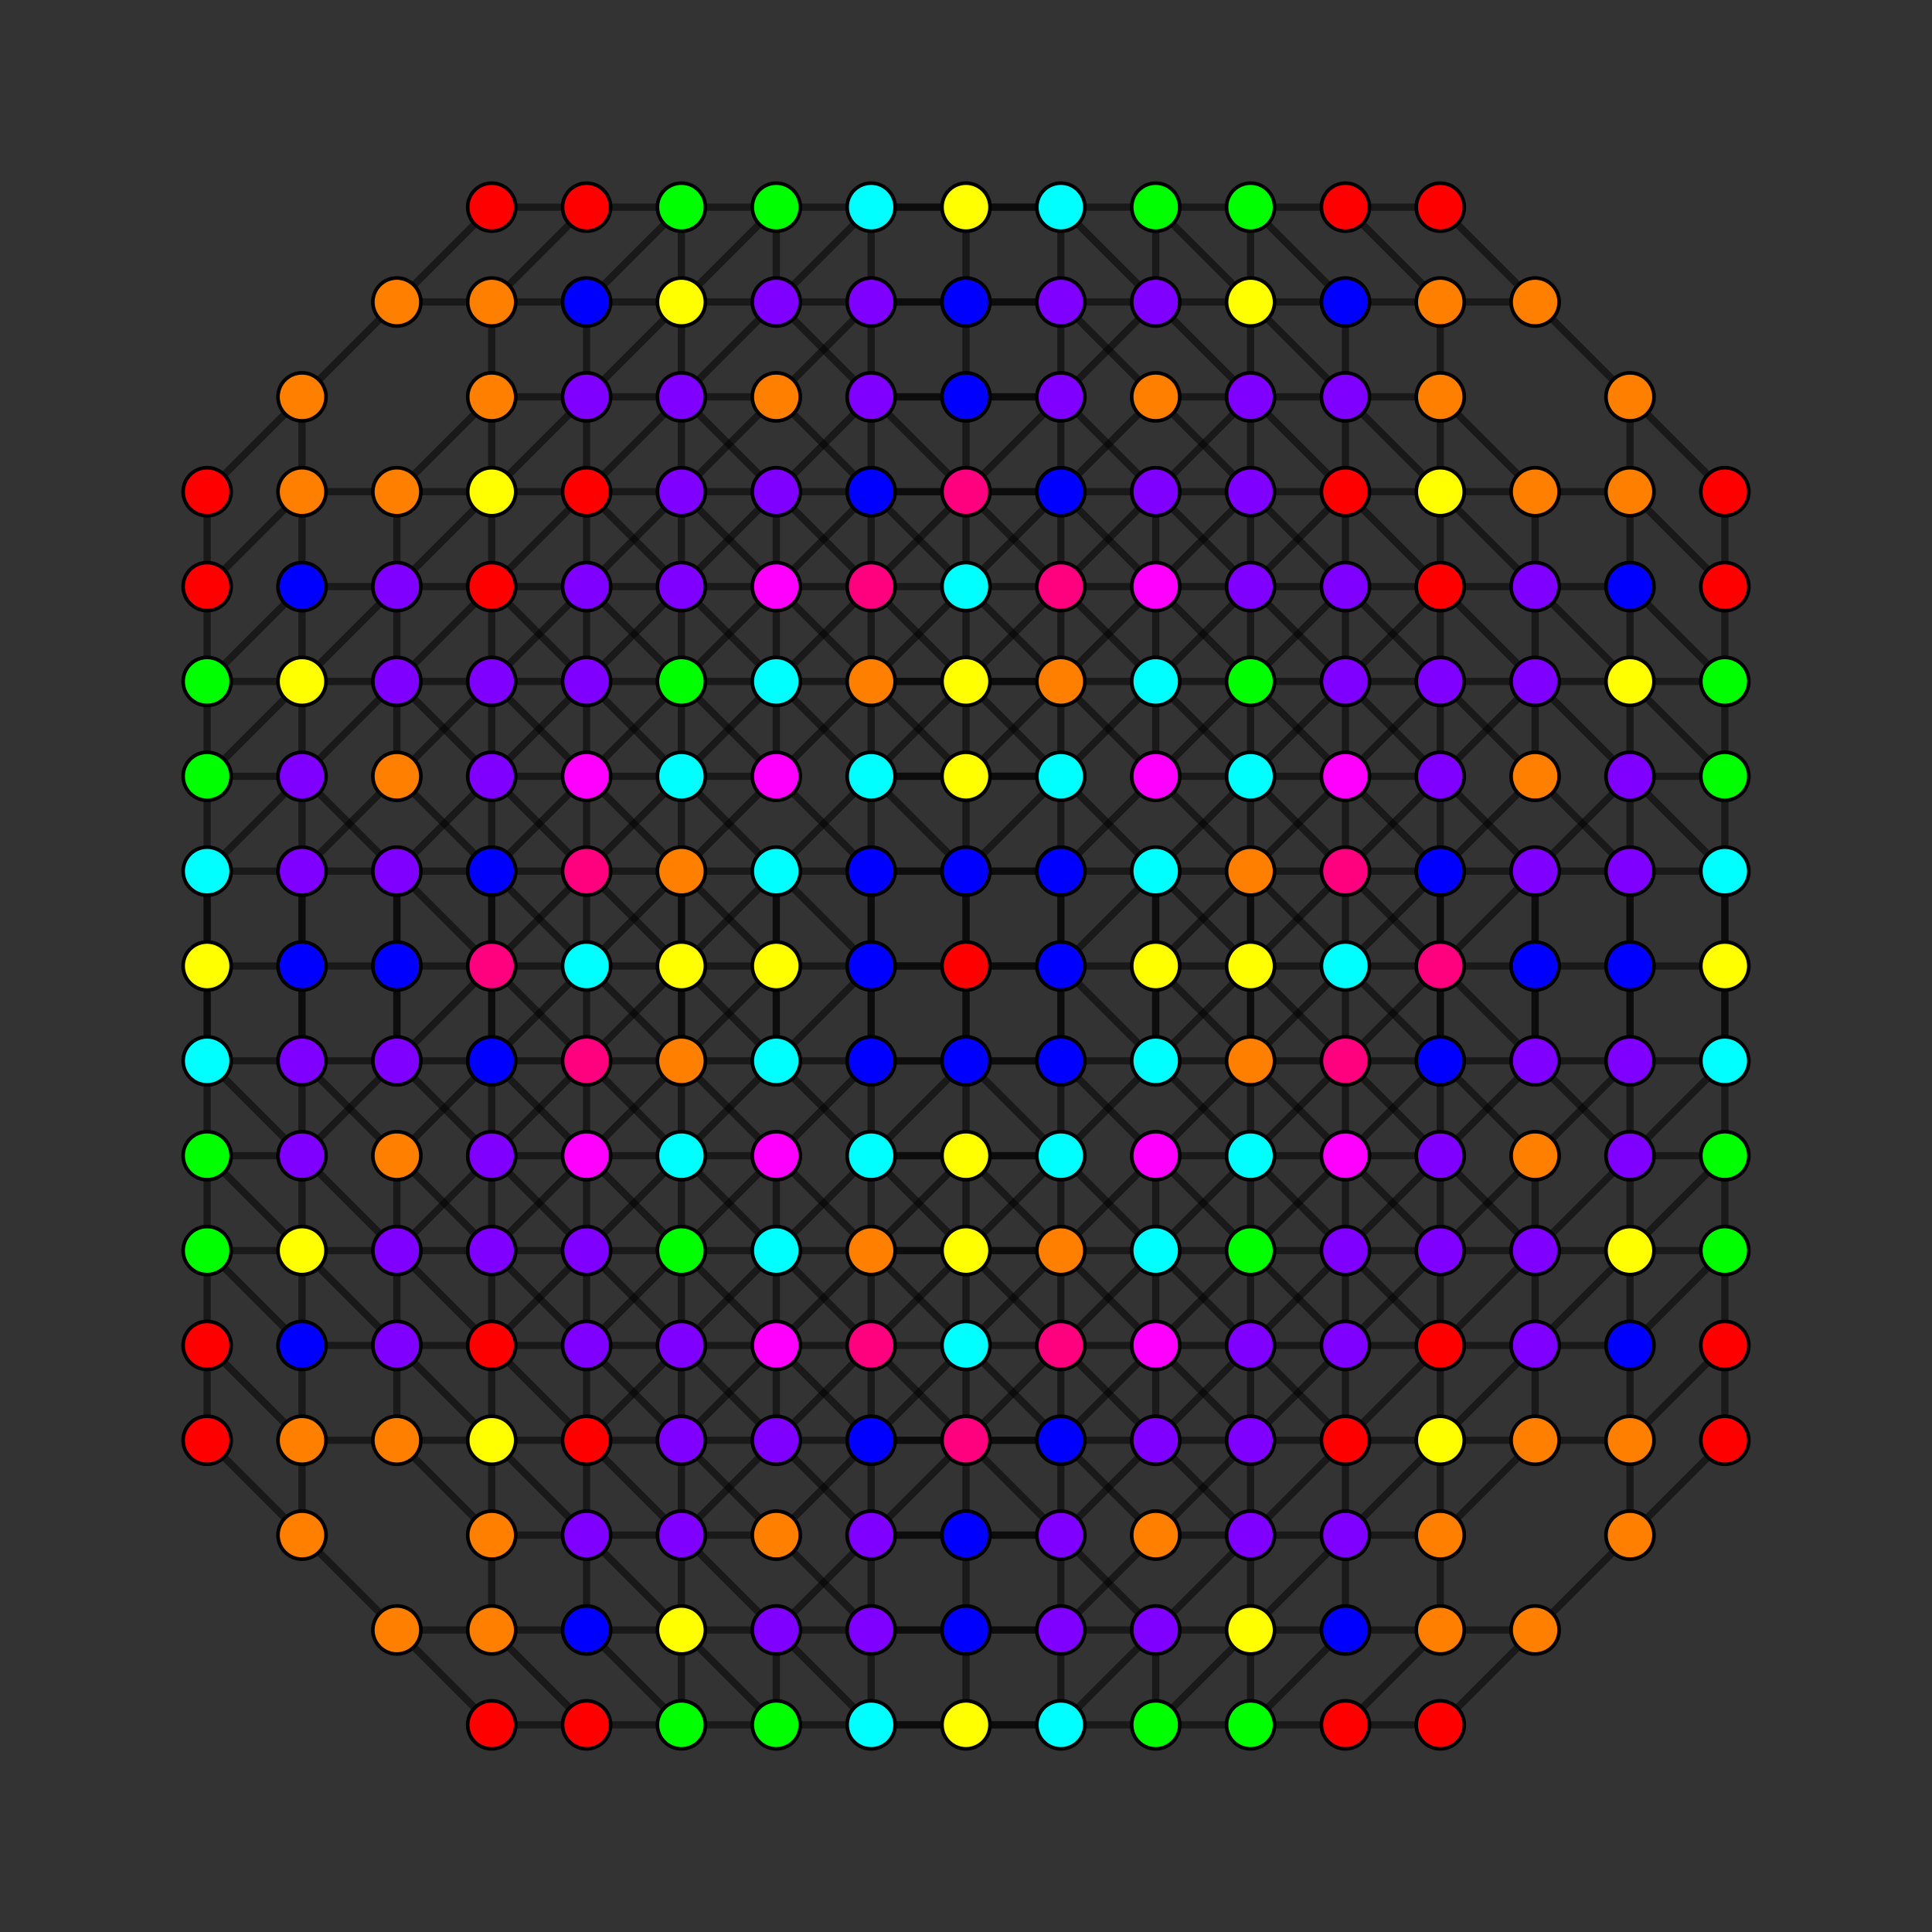 <?xml version="1.0" encoding="UTF-8" standalone="no"?>
<svg
xmlns="http://www.w3.org/2000/svg"
version="1.0"
width="1600" height="1600"
id="7-cube_t2345_A3.svg">
<rect width="100%" height="100%" fill="#333333" stroke="none"/>
<g style="stroke:#000000;stroke-width:6.0;stroke-opacity:0.50;">
<line x1="878.556" y1="957.111" x2="878.556" y2="957.111"/>
<line x1="878.556" y1="957.111" x2="878.556" y2="1035.667"/>
<line x1="878.556" y1="957.111" x2="957.111" y2="878.556"/>
<line x1="878.556" y1="957.111" x2="800.000" y2="878.556"/>
<line x1="878.556" y1="957.111" x2="721.444" y2="957.111"/>
<line x1="250.111" y1="957.111" x2="250.111" y2="957.111"/>
<line x1="250.111" y1="957.111" x2="250.111" y2="1035.667"/>
<line x1="250.111" y1="957.111" x2="328.667" y2="878.556"/>
<line x1="250.111" y1="957.111" x2="171.556" y2="878.556"/>
<line x1="878.556" y1="328.667" x2="878.556" y2="328.667"/>
<line x1="878.556" y1="328.667" x2="878.556" y2="407.222"/>
<line x1="878.556" y1="328.667" x2="957.111" y2="250.111"/>
<line x1="878.556" y1="328.667" x2="800.000" y2="407.222"/>
<line x1="878.556" y1="328.667" x2="721.444" y2="328.667"/>
<line x1="250.111" y1="328.667" x2="250.111" y2="328.667"/>
<line x1="250.111" y1="328.667" x2="250.111" y2="407.222"/>
<line x1="250.111" y1="328.667" x2="328.667" y2="250.111"/>
<line x1="250.111" y1="328.667" x2="171.556" y2="407.222"/>
<line x1="1349.889" y1="957.111" x2="1349.889" y2="957.111"/>
<line x1="1349.889" y1="957.111" x2="1349.889" y2="1035.667"/>
<line x1="1349.889" y1="957.111" x2="1271.333" y2="878.556"/>
<line x1="1349.889" y1="957.111" x2="1428.444" y2="878.556"/>
<line x1="721.444" y1="957.111" x2="721.444" y2="957.111"/>
<line x1="721.444" y1="957.111" x2="721.444" y2="1035.667"/>
<line x1="721.444" y1="957.111" x2="642.889" y2="878.556"/>
<line x1="721.444" y1="957.111" x2="800.000" y2="878.556"/>
<line x1="1349.889" y1="328.667" x2="1349.889" y2="328.667"/>
<line x1="1349.889" y1="328.667" x2="1349.889" y2="407.222"/>
<line x1="1349.889" y1="328.667" x2="1271.333" y2="250.111"/>
<line x1="1349.889" y1="328.667" x2="1428.444" y2="407.222"/>
<line x1="721.444" y1="328.667" x2="721.444" y2="328.667"/>
<line x1="721.444" y1="328.667" x2="721.444" y2="407.222"/>
<line x1="721.444" y1="328.667" x2="642.889" y2="250.111"/>
<line x1="721.444" y1="328.667" x2="800.000" y2="407.222"/>
<line x1="878.556" y1="1271.333" x2="878.556" y2="1271.333"/>
<line x1="878.556" y1="1271.333" x2="878.556" y2="1192.778"/>
<line x1="878.556" y1="1271.333" x2="957.111" y2="1349.889"/>
<line x1="878.556" y1="1271.333" x2="800.000" y2="1192.778"/>
<line x1="878.556" y1="1271.333" x2="721.444" y2="1271.333"/>
<line x1="250.111" y1="1271.333" x2="250.111" y2="1271.333"/>
<line x1="250.111" y1="1271.333" x2="250.111" y2="1192.778"/>
<line x1="250.111" y1="1271.333" x2="328.667" y2="1349.889"/>
<line x1="250.111" y1="1271.333" x2="171.556" y2="1192.778"/>
<line x1="878.556" y1="642.889" x2="878.556" y2="642.889"/>
<line x1="878.556" y1="642.889" x2="878.556" y2="564.333"/>
<line x1="878.556" y1="642.889" x2="957.111" y2="721.444"/>
<line x1="878.556" y1="642.889" x2="800.000" y2="721.444"/>
<line x1="878.556" y1="642.889" x2="721.444" y2="642.889"/>
<line x1="250.111" y1="642.889" x2="250.111" y2="642.889"/>
<line x1="250.111" y1="642.889" x2="250.111" y2="564.333"/>
<line x1="250.111" y1="642.889" x2="328.667" y2="721.444"/>
<line x1="250.111" y1="642.889" x2="171.556" y2="721.444"/>
<line x1="1349.889" y1="1271.333" x2="1349.889" y2="1271.333"/>
<line x1="1349.889" y1="1271.333" x2="1349.889" y2="1192.778"/>
<line x1="1349.889" y1="1271.333" x2="1271.333" y2="1349.889"/>
<line x1="1349.889" y1="1271.333" x2="1428.444" y2="1192.778"/>
<line x1="721.444" y1="1271.333" x2="721.444" y2="1271.333"/>
<line x1="721.444" y1="1271.333" x2="721.444" y2="1192.778"/>
<line x1="721.444" y1="1271.333" x2="642.889" y2="1349.889"/>
<line x1="721.444" y1="1271.333" x2="800.000" y2="1192.778"/>
<line x1="1349.889" y1="642.889" x2="1349.889" y2="642.889"/>
<line x1="1349.889" y1="642.889" x2="1349.889" y2="564.333"/>
<line x1="1349.889" y1="642.889" x2="1271.333" y2="721.444"/>
<line x1="1349.889" y1="642.889" x2="1428.444" y2="721.444"/>
<line x1="721.444" y1="642.889" x2="721.444" y2="642.889"/>
<line x1="721.444" y1="642.889" x2="721.444" y2="564.333"/>
<line x1="721.444" y1="642.889" x2="642.889" y2="721.444"/>
<line x1="721.444" y1="642.889" x2="800.000" y2="721.444"/>
<line x1="878.556" y1="1035.667" x2="878.556" y2="1114.222"/>
<line x1="878.556" y1="1035.667" x2="957.111" y2="1035.667"/>
<line x1="878.556" y1="1035.667" x2="800.000" y2="957.111"/>
<line x1="878.556" y1="1035.667" x2="721.444" y2="1035.667"/>
<line x1="250.111" y1="1035.667" x2="250.111" y2="1114.222"/>
<line x1="250.111" y1="1035.667" x2="328.667" y2="1035.667"/>
<line x1="250.111" y1="1035.667" x2="171.556" y2="957.111"/>
<line x1="250.111" y1="1035.667" x2="250.111" y2="1035.667"/>
<line x1="878.556" y1="407.222" x2="878.556" y2="485.778"/>
<line x1="878.556" y1="407.222" x2="957.111" y2="407.222"/>
<line x1="878.556" y1="407.222" x2="800.000" y2="485.778"/>
<line x1="878.556" y1="407.222" x2="721.444" y2="407.222"/>
<line x1="250.111" y1="407.222" x2="250.111" y2="485.778"/>
<line x1="250.111" y1="407.222" x2="328.667" y2="407.222"/>
<line x1="250.111" y1="407.222" x2="171.556" y2="485.778"/>
<line x1="250.111" y1="407.222" x2="250.111" y2="407.222"/>
<line x1="1349.889" y1="1035.667" x2="1349.889" y2="1114.222"/>
<line x1="1349.889" y1="1035.667" x2="1271.333" y2="1035.667"/>
<line x1="1349.889" y1="1035.667" x2="1428.444" y2="957.111"/>
<line x1="1349.889" y1="1035.667" x2="1349.889" y2="1035.667"/>
<line x1="721.444" y1="1035.667" x2="721.444" y2="1114.222"/>
<line x1="721.444" y1="1035.667" x2="642.889" y2="1035.667"/>
<line x1="721.444" y1="1035.667" x2="800.000" y2="957.111"/>
<line x1="1349.889" y1="407.222" x2="1349.889" y2="485.778"/>
<line x1="1349.889" y1="407.222" x2="1271.333" y2="407.222"/>
<line x1="1349.889" y1="407.222" x2="1428.444" y2="485.778"/>
<line x1="1349.889" y1="407.222" x2="1349.889" y2="407.222"/>
<line x1="721.444" y1="407.222" x2="721.444" y2="485.778"/>
<line x1="721.444" y1="407.222" x2="642.889" y2="407.222"/>
<line x1="721.444" y1="407.222" x2="800.000" y2="485.778"/>
<line x1="878.556" y1="1192.778" x2="878.556" y2="1114.222"/>
<line x1="878.556" y1="1192.778" x2="957.111" y2="1192.778"/>
<line x1="878.556" y1="1192.778" x2="800.000" y2="1114.222"/>
<line x1="878.556" y1="1192.778" x2="721.444" y2="1192.778"/>
<line x1="250.111" y1="1192.778" x2="250.111" y2="1114.222"/>
<line x1="250.111" y1="1192.778" x2="328.667" y2="1192.778"/>
<line x1="250.111" y1="1192.778" x2="171.556" y2="1114.222"/>
<line x1="250.111" y1="1192.778" x2="250.111" y2="1192.778"/>
<line x1="878.556" y1="564.333" x2="878.556" y2="485.778"/>
<line x1="878.556" y1="564.333" x2="957.111" y2="564.333"/>
<line x1="878.556" y1="564.333" x2="800.000" y2="642.889"/>
<line x1="878.556" y1="564.333" x2="721.444" y2="564.333"/>
<line x1="250.111" y1="564.333" x2="250.111" y2="485.778"/>
<line x1="250.111" y1="564.333" x2="328.667" y2="564.333"/>
<line x1="250.111" y1="564.333" x2="171.556" y2="642.889"/>
<line x1="250.111" y1="564.333" x2="250.111" y2="564.333"/>
<line x1="1349.889" y1="1192.778" x2="1349.889" y2="1114.222"/>
<line x1="1349.889" y1="1192.778" x2="1271.333" y2="1192.778"/>
<line x1="1349.889" y1="1192.778" x2="1428.444" y2="1114.222"/>
<line x1="1349.889" y1="1192.778" x2="1349.889" y2="1192.778"/>
<line x1="721.444" y1="1192.778" x2="721.444" y2="1114.222"/>
<line x1="721.444" y1="1192.778" x2="642.889" y2="1192.778"/>
<line x1="721.444" y1="1192.778" x2="800.000" y2="1114.222"/>
<line x1="1349.889" y1="564.333" x2="1349.889" y2="485.778"/>
<line x1="1349.889" y1="564.333" x2="1271.333" y2="564.333"/>
<line x1="1349.889" y1="564.333" x2="1428.444" y2="642.889"/>
<line x1="1349.889" y1="564.333" x2="1349.889" y2="564.333"/>
<line x1="721.444" y1="564.333" x2="721.444" y2="485.778"/>
<line x1="721.444" y1="564.333" x2="642.889" y2="564.333"/>
<line x1="721.444" y1="564.333" x2="800.000" y2="642.889"/>
<line x1="878.556" y1="1114.222" x2="878.556" y2="1114.222"/>
<line x1="878.556" y1="1114.222" x2="957.111" y2="1114.222"/>
<line x1="878.556" y1="1114.222" x2="800.000" y2="1035.667"/>
<line x1="878.556" y1="1114.222" x2="721.444" y2="1114.222"/>
<line x1="250.111" y1="1114.222" x2="250.111" y2="1114.222"/>
<line x1="250.111" y1="1114.222" x2="328.667" y2="1114.222"/>
<line x1="250.111" y1="1114.222" x2="171.556" y2="1035.667"/>
<line x1="878.556" y1="485.778" x2="878.556" y2="485.778"/>
<line x1="878.556" y1="485.778" x2="957.111" y2="485.778"/>
<line x1="878.556" y1="485.778" x2="800.000" y2="564.333"/>
<line x1="878.556" y1="485.778" x2="721.444" y2="485.778"/>
<line x1="250.111" y1="485.778" x2="250.111" y2="485.778"/>
<line x1="250.111" y1="485.778" x2="328.667" y2="485.778"/>
<line x1="250.111" y1="485.778" x2="171.556" y2="564.333"/>
<line x1="1349.889" y1="1114.222" x2="1349.889" y2="1114.222"/>
<line x1="1349.889" y1="1114.222" x2="1271.333" y2="1114.222"/>
<line x1="1349.889" y1="1114.222" x2="1428.444" y2="1035.667"/>
<line x1="721.444" y1="1114.222" x2="721.444" y2="1114.222"/>
<line x1="721.444" y1="1114.222" x2="642.889" y2="1114.222"/>
<line x1="721.444" y1="1114.222" x2="800.000" y2="1035.667"/>
<line x1="1349.889" y1="485.778" x2="1349.889" y2="485.778"/>
<line x1="1349.889" y1="485.778" x2="1271.333" y2="485.778"/>
<line x1="1349.889" y1="485.778" x2="1428.444" y2="564.333"/>
<line x1="721.444" y1="485.778" x2="721.444" y2="485.778"/>
<line x1="721.444" y1="485.778" x2="642.889" y2="485.778"/>
<line x1="721.444" y1="485.778" x2="800.000" y2="564.333"/>
<line x1="957.111" y1="878.556" x2="957.111" y2="878.556"/>
<line x1="957.111" y1="878.556" x2="1035.667" y2="878.556"/>
<line x1="957.111" y1="878.556" x2="957.111" y2="721.444"/>
<line x1="957.111" y1="878.556" x2="878.556" y2="800.000"/>
<line x1="328.667" y1="878.556" x2="328.667" y2="878.556"/>
<line x1="328.667" y1="878.556" x2="407.222" y2="878.556"/>
<line x1="328.667" y1="878.556" x2="328.667" y2="721.444"/>
<line x1="328.667" y1="878.556" x2="407.222" y2="800.000"/>
<line x1="957.111" y1="250.111" x2="957.111" y2="250.111"/>
<line x1="957.111" y1="250.111" x2="1035.667" y2="250.111"/>
<line x1="957.111" y1="250.111" x2="878.556" y2="171.556"/>
<line x1="328.667" y1="250.111" x2="328.667" y2="250.111"/>
<line x1="328.667" y1="250.111" x2="407.222" y2="250.111"/>
<line x1="328.667" y1="250.111" x2="407.222" y2="171.556"/>
<line x1="1271.333" y1="878.556" x2="1271.333" y2="878.556"/>
<line x1="1271.333" y1="878.556" x2="1192.778" y2="878.556"/>
<line x1="1271.333" y1="878.556" x2="1271.333" y2="721.444"/>
<line x1="1271.333" y1="878.556" x2="1192.778" y2="800.000"/>
<line x1="642.889" y1="878.556" x2="642.889" y2="878.556"/>
<line x1="642.889" y1="878.556" x2="564.333" y2="878.556"/>
<line x1="642.889" y1="878.556" x2="642.889" y2="721.444"/>
<line x1="642.889" y1="878.556" x2="721.444" y2="800.000"/>
<line x1="1271.333" y1="250.111" x2="1271.333" y2="250.111"/>
<line x1="1271.333" y1="250.111" x2="1192.778" y2="250.111"/>
<line x1="1271.333" y1="250.111" x2="1192.778" y2="171.556"/>
<line x1="642.889" y1="250.111" x2="642.889" y2="250.111"/>
<line x1="642.889" y1="250.111" x2="564.333" y2="250.111"/>
<line x1="642.889" y1="250.111" x2="721.444" y2="171.556"/>
<line x1="957.111" y1="1349.889" x2="957.111" y2="1349.889"/>
<line x1="957.111" y1="1349.889" x2="1035.667" y2="1349.889"/>
<line x1="957.111" y1="1349.889" x2="878.556" y2="1428.444"/>
<line x1="328.667" y1="1349.889" x2="328.667" y2="1349.889"/>
<line x1="328.667" y1="1349.889" x2="407.222" y2="1349.889"/>
<line x1="328.667" y1="1349.889" x2="407.222" y2="1428.444"/>
<line x1="957.111" y1="721.444" x2="957.111" y2="721.444"/>
<line x1="957.111" y1="721.444" x2="1035.667" y2="721.444"/>
<line x1="957.111" y1="721.444" x2="878.556" y2="800.000"/>
<line x1="328.667" y1="721.444" x2="328.667" y2="721.444"/>
<line x1="328.667" y1="721.444" x2="407.222" y2="721.444"/>
<line x1="328.667" y1="721.444" x2="407.222" y2="800.000"/>
<line x1="1271.333" y1="1349.889" x2="1271.333" y2="1349.889"/>
<line x1="1271.333" y1="1349.889" x2="1192.778" y2="1349.889"/>
<line x1="1271.333" y1="1349.889" x2="1192.778" y2="1428.444"/>
<line x1="642.889" y1="1349.889" x2="642.889" y2="1349.889"/>
<line x1="642.889" y1="1349.889" x2="564.333" y2="1349.889"/>
<line x1="642.889" y1="1349.889" x2="721.444" y2="1428.444"/>
<line x1="1271.333" y1="721.444" x2="1271.333" y2="721.444"/>
<line x1="1271.333" y1="721.444" x2="1192.778" y2="721.444"/>
<line x1="1271.333" y1="721.444" x2="1192.778" y2="800.000"/>
<line x1="642.889" y1="721.444" x2="642.889" y2="721.444"/>
<line x1="642.889" y1="721.444" x2="564.333" y2="721.444"/>
<line x1="642.889" y1="721.444" x2="721.444" y2="800.000"/>
<line x1="957.111" y1="1035.667" x2="957.111" y2="1114.222"/>
<line x1="957.111" y1="1035.667" x2="1035.667" y2="957.111"/>
<line x1="957.111" y1="1035.667" x2="957.111" y2="957.111"/>
<line x1="328.667" y1="1035.667" x2="328.667" y2="1114.222"/>
<line x1="328.667" y1="1035.667" x2="407.222" y2="957.111"/>
<line x1="328.667" y1="1035.667" x2="328.667" y2="957.111"/>
<line x1="328.667" y1="1035.667" x2="407.222" y2="1035.667"/>
<line x1="957.111" y1="407.222" x2="957.111" y2="485.778"/>
<line x1="957.111" y1="407.222" x2="1035.667" y2="328.667"/>
<line x1="328.667" y1="407.222" x2="328.667" y2="485.778"/>
<line x1="328.667" y1="407.222" x2="407.222" y2="328.667"/>
<line x1="328.667" y1="407.222" x2="407.222" y2="407.222"/>
<line x1="1271.333" y1="1035.667" x2="1271.333" y2="1114.222"/>
<line x1="1271.333" y1="1035.667" x2="1192.778" y2="957.111"/>
<line x1="1271.333" y1="1035.667" x2="1271.333" y2="957.111"/>
<line x1="1271.333" y1="1035.667" x2="1192.778" y2="1035.667"/>
<line x1="642.889" y1="1035.667" x2="642.889" y2="1114.222"/>
<line x1="642.889" y1="1035.667" x2="564.333" y2="957.111"/>
<line x1="642.889" y1="1035.667" x2="642.889" y2="957.111"/>
<line x1="1271.333" y1="407.222" x2="1271.333" y2="485.778"/>
<line x1="1271.333" y1="407.222" x2="1192.778" y2="328.667"/>
<line x1="1271.333" y1="407.222" x2="1192.778" y2="407.222"/>
<line x1="642.889" y1="407.222" x2="642.889" y2="485.778"/>
<line x1="642.889" y1="407.222" x2="564.333" y2="328.667"/>
<line x1="957.111" y1="1192.778" x2="957.111" y2="1114.222"/>
<line x1="957.111" y1="1192.778" x2="1035.667" y2="1271.333"/>
<line x1="328.667" y1="1192.778" x2="328.667" y2="1114.222"/>
<line x1="328.667" y1="1192.778" x2="407.222" y2="1271.333"/>
<line x1="328.667" y1="1192.778" x2="407.222" y2="1192.778"/>
<line x1="957.111" y1="564.333" x2="957.111" y2="485.778"/>
<line x1="957.111" y1="564.333" x2="1035.667" y2="642.889"/>
<line x1="957.111" y1="564.333" x2="957.111" y2="642.889"/>
<line x1="328.667" y1="564.333" x2="328.667" y2="485.778"/>
<line x1="328.667" y1="564.333" x2="407.222" y2="642.889"/>
<line x1="328.667" y1="564.333" x2="328.667" y2="642.889"/>
<line x1="328.667" y1="564.333" x2="407.222" y2="564.333"/>
<line x1="1271.333" y1="1192.778" x2="1271.333" y2="1114.222"/>
<line x1="1271.333" y1="1192.778" x2="1192.778" y2="1271.333"/>
<line x1="1271.333" y1="1192.778" x2="1192.778" y2="1192.778"/>
<line x1="642.889" y1="1192.778" x2="642.889" y2="1114.222"/>
<line x1="642.889" y1="1192.778" x2="564.333" y2="1271.333"/>
<line x1="1271.333" y1="564.333" x2="1271.333" y2="485.778"/>
<line x1="1271.333" y1="564.333" x2="1192.778" y2="642.889"/>
<line x1="1271.333" y1="564.333" x2="1271.333" y2="642.889"/>
<line x1="1271.333" y1="564.333" x2="1192.778" y2="564.333"/>
<line x1="642.889" y1="564.333" x2="642.889" y2="485.778"/>
<line x1="642.889" y1="564.333" x2="564.333" y2="642.889"/>
<line x1="642.889" y1="564.333" x2="642.889" y2="642.889"/>
<line x1="957.111" y1="1114.222" x2="957.111" y2="1114.222"/>
<line x1="957.111" y1="1114.222" x2="1035.667" y2="1114.222"/>
<line x1="328.667" y1="1114.222" x2="328.667" y2="1114.222"/>
<line x1="328.667" y1="1114.222" x2="407.222" y2="1114.222"/>
<line x1="957.111" y1="485.778" x2="957.111" y2="485.778"/>
<line x1="957.111" y1="485.778" x2="1035.667" y2="485.778"/>
<line x1="328.667" y1="485.778" x2="328.667" y2="485.778"/>
<line x1="328.667" y1="485.778" x2="407.222" y2="485.778"/>
<line x1="1271.333" y1="1114.222" x2="1271.333" y2="1114.222"/>
<line x1="1271.333" y1="1114.222" x2="1192.778" y2="1114.222"/>
<line x1="642.889" y1="1114.222" x2="642.889" y2="1114.222"/>
<line x1="642.889" y1="1114.222" x2="564.333" y2="1114.222"/>
<line x1="1271.333" y1="485.778" x2="1271.333" y2="485.778"/>
<line x1="1271.333" y1="485.778" x2="1192.778" y2="485.778"/>
<line x1="642.889" y1="485.778" x2="642.889" y2="485.778"/>
<line x1="642.889" y1="485.778" x2="564.333" y2="485.778"/>
<line x1="1035.667" y1="878.556" x2="1035.667" y2="957.111"/>
<line x1="1035.667" y1="878.556" x2="1114.222" y2="878.556"/>
<line x1="1035.667" y1="878.556" x2="1035.667" y2="721.444"/>
<line x1="1035.667" y1="878.556" x2="957.111" y2="800.000"/>
<line x1="407.222" y1="878.556" x2="407.222" y2="957.111"/>
<line x1="407.222" y1="878.556" x2="485.778" y2="878.556"/>
<line x1="407.222" y1="878.556" x2="407.222" y2="721.444"/>
<line x1="407.222" y1="878.556" x2="485.778" y2="800.000"/>
<line x1="1035.667" y1="250.111" x2="1035.667" y2="328.667"/>
<line x1="1035.667" y1="250.111" x2="1114.222" y2="250.111"/>
<line x1="1035.667" y1="250.111" x2="1035.667" y2="250.111"/>
<line x1="1035.667" y1="250.111" x2="957.111" y2="171.556"/>
<line x1="407.222" y1="250.111" x2="407.222" y2="328.667"/>
<line x1="407.222" y1="250.111" x2="485.778" y2="250.111"/>
<line x1="407.222" y1="250.111" x2="407.222" y2="250.111"/>
<line x1="407.222" y1="250.111" x2="485.778" y2="171.556"/>
<line x1="1192.778" y1="878.556" x2="1192.778" y2="957.111"/>
<line x1="1192.778" y1="878.556" x2="1114.222" y2="878.556"/>
<line x1="1192.778" y1="878.556" x2="1192.778" y2="721.444"/>
<line x1="1192.778" y1="878.556" x2="1114.222" y2="800.000"/>
<line x1="564.333" y1="878.556" x2="564.333" y2="957.111"/>
<line x1="564.333" y1="878.556" x2="485.778" y2="878.556"/>
<line x1="564.333" y1="878.556" x2="564.333" y2="721.444"/>
<line x1="564.333" y1="878.556" x2="642.889" y2="800.000"/>
<line x1="1192.778" y1="250.111" x2="1192.778" y2="328.667"/>
<line x1="1192.778" y1="250.111" x2="1114.222" y2="250.111"/>
<line x1="1192.778" y1="250.111" x2="1192.778" y2="250.111"/>
<line x1="1192.778" y1="250.111" x2="1114.222" y2="171.556"/>
<line x1="564.333" y1="250.111" x2="564.333" y2="328.667"/>
<line x1="564.333" y1="250.111" x2="485.778" y2="250.111"/>
<line x1="564.333" y1="250.111" x2="564.333" y2="250.111"/>
<line x1="564.333" y1="250.111" x2="642.889" y2="171.556"/>
<line x1="1035.667" y1="1349.889" x2="1035.667" y2="1271.333"/>
<line x1="1035.667" y1="1349.889" x2="1114.222" y2="1349.889"/>
<line x1="1035.667" y1="1349.889" x2="1035.667" y2="1349.889"/>
<line x1="1035.667" y1="1349.889" x2="957.111" y2="1428.444"/>
<line x1="407.222" y1="1349.889" x2="407.222" y2="1271.333"/>
<line x1="407.222" y1="1349.889" x2="485.778" y2="1349.889"/>
<line x1="407.222" y1="1349.889" x2="407.222" y2="1349.889"/>
<line x1="407.222" y1="1349.889" x2="485.778" y2="1428.444"/>
<line x1="1035.667" y1="721.444" x2="1035.667" y2="642.889"/>
<line x1="1035.667" y1="721.444" x2="1114.222" y2="721.444"/>
<line x1="1035.667" y1="721.444" x2="957.111" y2="800.000"/>
<line x1="407.222" y1="721.444" x2="407.222" y2="642.889"/>
<line x1="407.222" y1="721.444" x2="485.778" y2="721.444"/>
<line x1="407.222" y1="721.444" x2="485.778" y2="800.000"/>
<line x1="1192.778" y1="1349.889" x2="1192.778" y2="1271.333"/>
<line x1="1192.778" y1="1349.889" x2="1114.222" y2="1349.889"/>
<line x1="1192.778" y1="1349.889" x2="1192.778" y2="1349.889"/>
<line x1="1192.778" y1="1349.889" x2="1114.222" y2="1428.444"/>
<line x1="564.333" y1="1349.889" x2="564.333" y2="1271.333"/>
<line x1="564.333" y1="1349.889" x2="485.778" y2="1349.889"/>
<line x1="564.333" y1="1349.889" x2="564.333" y2="1349.889"/>
<line x1="564.333" y1="1349.889" x2="642.889" y2="1428.444"/>
<line x1="1192.778" y1="721.444" x2="1192.778" y2="642.889"/>
<line x1="1192.778" y1="721.444" x2="1114.222" y2="721.444"/>
<line x1="1192.778" y1="721.444" x2="1114.222" y2="800.000"/>
<line x1="564.333" y1="721.444" x2="564.333" y2="642.889"/>
<line x1="564.333" y1="721.444" x2="485.778" y2="721.444"/>
<line x1="564.333" y1="721.444" x2="642.889" y2="800.000"/>
<line x1="1035.667" y1="957.111" x2="1114.222" y2="957.111"/>
<line x1="1035.667" y1="957.111" x2="957.111" y2="957.111"/>
<line x1="407.222" y1="957.111" x2="485.778" y2="957.111"/>
<line x1="1035.667" y1="328.667" x2="1114.222" y2="328.667"/>
<line x1="1035.667" y1="328.667" x2="1035.667" y2="407.222"/>
<line x1="1035.667" y1="328.667" x2="957.111" y2="328.667"/>
<line x1="407.222" y1="328.667" x2="485.778" y2="328.667"/>
<line x1="407.222" y1="328.667" x2="407.222" y2="407.222"/>
<line x1="1192.778" y1="957.111" x2="1114.222" y2="957.111"/>
<line x1="564.333" y1="957.111" x2="485.778" y2="957.111"/>
<line x1="564.333" y1="957.111" x2="642.889" y2="957.111"/>
<line x1="1192.778" y1="328.667" x2="1114.222" y2="328.667"/>
<line x1="1192.778" y1="328.667" x2="1192.778" y2="407.222"/>
<line x1="564.333" y1="328.667" x2="485.778" y2="328.667"/>
<line x1="564.333" y1="328.667" x2="564.333" y2="407.222"/>
<line x1="564.333" y1="328.667" x2="642.889" y2="328.667"/>
<line x1="1035.667" y1="1271.333" x2="1114.222" y2="1271.333"/>
<line x1="1035.667" y1="1271.333" x2="1035.667" y2="1192.778"/>
<line x1="1035.667" y1="1271.333" x2="957.111" y2="1271.333"/>
<line x1="407.222" y1="1271.333" x2="485.778" y2="1271.333"/>
<line x1="407.222" y1="1271.333" x2="407.222" y2="1192.778"/>
<line x1="1035.667" y1="642.889" x2="1114.222" y2="642.889"/>
<line x1="1035.667" y1="642.889" x2="957.111" y2="642.889"/>
<line x1="407.222" y1="642.889" x2="485.778" y2="642.889"/>
<line x1="1192.778" y1="1271.333" x2="1114.222" y2="1271.333"/>
<line x1="1192.778" y1="1271.333" x2="1192.778" y2="1192.778"/>
<line x1="564.333" y1="1271.333" x2="485.778" y2="1271.333"/>
<line x1="564.333" y1="1271.333" x2="564.333" y2="1192.778"/>
<line x1="564.333" y1="1271.333" x2="642.889" y2="1271.333"/>
<line x1="1192.778" y1="642.889" x2="1114.222" y2="642.889"/>
<line x1="564.333" y1="642.889" x2="485.778" y2="642.889"/>
<line x1="564.333" y1="642.889" x2="642.889" y2="642.889"/>
<line x1="1035.667" y1="1114.222" x2="1035.667" y2="1114.222"/>
<line x1="1035.667" y1="1114.222" x2="1114.222" y2="1035.667"/>
<line x1="1035.667" y1="1114.222" x2="1114.222" y2="1192.778"/>
<line x1="1035.667" y1="1114.222" x2="1114.222" y2="1114.222"/>
<line x1="1035.667" y1="1114.222" x2="1035.667" y2="1035.667"/>
<line x1="407.222" y1="1114.222" x2="407.222" y2="1114.222"/>
<line x1="407.222" y1="1114.222" x2="485.778" y2="1035.667"/>
<line x1="407.222" y1="1114.222" x2="485.778" y2="1192.778"/>
<line x1="407.222" y1="1114.222" x2="485.778" y2="1114.222"/>
<line x1="407.222" y1="1114.222" x2="407.222" y2="1035.667"/>
<line x1="1035.667" y1="485.778" x2="1035.667" y2="485.778"/>
<line x1="1035.667" y1="485.778" x2="1114.222" y2="407.222"/>
<line x1="1035.667" y1="485.778" x2="1114.222" y2="564.333"/>
<line x1="1035.667" y1="485.778" x2="1114.222" y2="485.778"/>
<line x1="1035.667" y1="485.778" x2="1035.667" y2="564.333"/>
<line x1="407.222" y1="485.778" x2="407.222" y2="485.778"/>
<line x1="407.222" y1="485.778" x2="485.778" y2="407.222"/>
<line x1="407.222" y1="485.778" x2="485.778" y2="564.333"/>
<line x1="407.222" y1="485.778" x2="485.778" y2="485.778"/>
<line x1="407.222" y1="485.778" x2="407.222" y2="564.333"/>
<line x1="1192.778" y1="1114.222" x2="1192.778" y2="1114.222"/>
<line x1="1192.778" y1="1114.222" x2="1114.222" y2="1035.667"/>
<line x1="1192.778" y1="1114.222" x2="1114.222" y2="1192.778"/>
<line x1="1192.778" y1="1114.222" x2="1114.222" y2="1114.222"/>
<line x1="1192.778" y1="1114.222" x2="1192.778" y2="1035.667"/>
<line x1="564.333" y1="1114.222" x2="564.333" y2="1114.222"/>
<line x1="564.333" y1="1114.222" x2="485.778" y2="1035.667"/>
<line x1="564.333" y1="1114.222" x2="485.778" y2="1192.778"/>
<line x1="564.333" y1="1114.222" x2="485.778" y2="1114.222"/>
<line x1="564.333" y1="1114.222" x2="564.333" y2="1035.667"/>
<line x1="1192.778" y1="485.778" x2="1192.778" y2="485.778"/>
<line x1="1192.778" y1="485.778" x2="1114.222" y2="407.222"/>
<line x1="1192.778" y1="485.778" x2="1114.222" y2="564.333"/>
<line x1="1192.778" y1="485.778" x2="1114.222" y2="485.778"/>
<line x1="1192.778" y1="485.778" x2="1192.778" y2="564.333"/>
<line x1="564.333" y1="485.778" x2="564.333" y2="485.778"/>
<line x1="564.333" y1="485.778" x2="485.778" y2="407.222"/>
<line x1="564.333" y1="485.778" x2="485.778" y2="564.333"/>
<line x1="564.333" y1="485.778" x2="485.778" y2="485.778"/>
<line x1="564.333" y1="485.778" x2="564.333" y2="564.333"/>
<line x1="1114.222" y1="878.556" x2="1114.222" y2="878.556"/>
<line x1="1114.222" y1="878.556" x2="1114.222" y2="957.111"/>
<line x1="1114.222" y1="878.556" x2="1114.222" y2="721.444"/>
<line x1="1114.222" y1="878.556" x2="1035.667" y2="800.000"/>
<line x1="485.778" y1="878.556" x2="485.778" y2="878.556"/>
<line x1="485.778" y1="878.556" x2="485.778" y2="957.111"/>
<line x1="485.778" y1="878.556" x2="485.778" y2="721.444"/>
<line x1="485.778" y1="878.556" x2="564.333" y2="800.000"/>
<line x1="1114.222" y1="250.111" x2="1114.222" y2="250.111"/>
<line x1="1114.222" y1="250.111" x2="1114.222" y2="328.667"/>
<line x1="1114.222" y1="250.111" x2="1035.667" y2="171.556"/>
<line x1="485.778" y1="250.111" x2="485.778" y2="250.111"/>
<line x1="485.778" y1="250.111" x2="485.778" y2="328.667"/>
<line x1="485.778" y1="250.111" x2="564.333" y2="171.556"/>
<line x1="1114.222" y1="1349.889" x2="1114.222" y2="1349.889"/>
<line x1="1114.222" y1="1349.889" x2="1114.222" y2="1271.333"/>
<line x1="1114.222" y1="1349.889" x2="1035.667" y2="1428.444"/>
<line x1="485.778" y1="1349.889" x2="485.778" y2="1349.889"/>
<line x1="485.778" y1="1349.889" x2="485.778" y2="1271.333"/>
<line x1="485.778" y1="1349.889" x2="564.333" y2="1428.444"/>
<line x1="1114.222" y1="721.444" x2="1114.222" y2="721.444"/>
<line x1="1114.222" y1="721.444" x2="1114.222" y2="642.889"/>
<line x1="1114.222" y1="721.444" x2="1035.667" y2="800.000"/>
<line x1="485.778" y1="721.444" x2="485.778" y2="721.444"/>
<line x1="485.778" y1="721.444" x2="485.778" y2="642.889"/>
<line x1="485.778" y1="721.444" x2="564.333" y2="800.000"/>
<line x1="1114.222" y1="957.111" x2="1114.222" y2="957.111"/>
<line x1="1114.222" y1="957.111" x2="1114.222" y2="1035.667"/>
<line x1="485.778" y1="957.111" x2="485.778" y2="957.111"/>
<line x1="485.778" y1="957.111" x2="485.778" y2="1035.667"/>
<line x1="1114.222" y1="328.667" x2="1114.222" y2="328.667"/>
<line x1="1114.222" y1="328.667" x2="1114.222" y2="407.222"/>
<line x1="485.778" y1="328.667" x2="485.778" y2="328.667"/>
<line x1="485.778" y1="328.667" x2="485.778" y2="407.222"/>
<line x1="1114.222" y1="1271.333" x2="1114.222" y2="1271.333"/>
<line x1="1114.222" y1="1271.333" x2="1114.222" y2="1192.778"/>
<line x1="485.778" y1="1271.333" x2="485.778" y2="1271.333"/>
<line x1="485.778" y1="1271.333" x2="485.778" y2="1192.778"/>
<line x1="1114.222" y1="642.889" x2="1114.222" y2="642.889"/>
<line x1="1114.222" y1="642.889" x2="1114.222" y2="564.333"/>
<line x1="485.778" y1="642.889" x2="485.778" y2="642.889"/>
<line x1="485.778" y1="642.889" x2="485.778" y2="564.333"/>
<line x1="1114.222" y1="1035.667" x2="1114.222" y2="1035.667"/>
<line x1="1114.222" y1="1035.667" x2="1114.222" y2="1114.222"/>
<line x1="1114.222" y1="1035.667" x2="1035.667" y2="1035.667"/>
<line x1="485.778" y1="1035.667" x2="485.778" y2="1035.667"/>
<line x1="485.778" y1="1035.667" x2="485.778" y2="1114.222"/>
<line x1="485.778" y1="1035.667" x2="564.333" y2="1035.667"/>
<line x1="1114.222" y1="407.222" x2="1114.222" y2="407.222"/>
<line x1="1114.222" y1="407.222" x2="1114.222" y2="485.778"/>
<line x1="1114.222" y1="407.222" x2="1035.667" y2="407.222"/>
<line x1="485.778" y1="407.222" x2="485.778" y2="407.222"/>
<line x1="485.778" y1="407.222" x2="485.778" y2="485.778"/>
<line x1="485.778" y1="407.222" x2="564.333" y2="407.222"/>
<line x1="1114.222" y1="1192.778" x2="1114.222" y2="1192.778"/>
<line x1="1114.222" y1="1192.778" x2="1114.222" y2="1114.222"/>
<line x1="1114.222" y1="1192.778" x2="1035.667" y2="1192.778"/>
<line x1="485.778" y1="1192.778" x2="485.778" y2="1192.778"/>
<line x1="485.778" y1="1192.778" x2="485.778" y2="1114.222"/>
<line x1="485.778" y1="1192.778" x2="564.333" y2="1192.778"/>
<line x1="1114.222" y1="564.333" x2="1114.222" y2="564.333"/>
<line x1="1114.222" y1="564.333" x2="1114.222" y2="485.778"/>
<line x1="1114.222" y1="564.333" x2="1035.667" y2="564.333"/>
<line x1="485.778" y1="564.333" x2="485.778" y2="564.333"/>
<line x1="485.778" y1="564.333" x2="485.778" y2="485.778"/>
<line x1="485.778" y1="564.333" x2="564.333" y2="564.333"/>
<line x1="1114.222" y1="1114.222" x2="1114.222" y2="1114.222"/>
<line x1="485.778" y1="1114.222" x2="485.778" y2="1114.222"/>
<line x1="1114.222" y1="485.778" x2="1114.222" y2="485.778"/>
<line x1="485.778" y1="485.778" x2="485.778" y2="485.778"/>
<line x1="800.000" y1="878.556" x2="800.000" y2="878.556"/>
<line x1="800.000" y1="878.556" x2="800.000" y2="957.111"/>
<line x1="800.000" y1="878.556" x2="800.000" y2="721.444"/>
<line x1="171.556" y1="878.556" x2="171.556" y2="878.556"/>
<line x1="171.556" y1="878.556" x2="171.556" y2="957.111"/>
<line x1="171.556" y1="878.556" x2="171.556" y2="721.444"/>
<line x1="800.000" y1="407.222" x2="800.000" y2="407.222"/>
<line x1="800.000" y1="407.222" x2="800.000" y2="485.778"/>
<line x1="171.556" y1="407.222" x2="171.556" y2="407.222"/>
<line x1="171.556" y1="407.222" x2="171.556" y2="485.778"/>
<line x1="1428.444" y1="878.556" x2="1428.444" y2="878.556"/>
<line x1="1428.444" y1="878.556" x2="1428.444" y2="957.111"/>
<line x1="1428.444" y1="878.556" x2="1428.444" y2="721.444"/>
<line x1="1428.444" y1="407.222" x2="1428.444" y2="407.222"/>
<line x1="1428.444" y1="407.222" x2="1428.444" y2="485.778"/>
<line x1="800.000" y1="1192.778" x2="800.000" y2="1192.778"/>
<line x1="800.000" y1="1192.778" x2="800.000" y2="1114.222"/>
<line x1="171.556" y1="1192.778" x2="171.556" y2="1192.778"/>
<line x1="171.556" y1="1192.778" x2="171.556" y2="1114.222"/>
<line x1="800.000" y1="721.444" x2="800.000" y2="721.444"/>
<line x1="800.000" y1="721.444" x2="800.000" y2="642.889"/>
<line x1="171.556" y1="721.444" x2="171.556" y2="721.444"/>
<line x1="171.556" y1="721.444" x2="171.556" y2="642.889"/>
<line x1="1428.444" y1="1192.778" x2="1428.444" y2="1192.778"/>
<line x1="1428.444" y1="1192.778" x2="1428.444" y2="1114.222"/>
<line x1="1428.444" y1="721.444" x2="1428.444" y2="721.444"/>
<line x1="1428.444" y1="721.444" x2="1428.444" y2="642.889"/>
<line x1="800.000" y1="957.111" x2="800.000" y2="1035.667"/>
<line x1="171.556" y1="957.111" x2="171.556" y2="1035.667"/>
<line x1="800.000" y1="485.778" x2="800.000" y2="564.333"/>
<line x1="171.556" y1="485.778" x2="171.556" y2="564.333"/>
<line x1="1428.444" y1="957.111" x2="1428.444" y2="1035.667"/>
<line x1="1428.444" y1="485.778" x2="1428.444" y2="564.333"/>
<line x1="800.000" y1="1114.222" x2="800.000" y2="1035.667"/>
<line x1="171.556" y1="1114.222" x2="171.556" y2="1035.667"/>
<line x1="800.000" y1="642.889" x2="800.000" y2="564.333"/>
<line x1="171.556" y1="642.889" x2="171.556" y2="564.333"/>
<line x1="1428.444" y1="1114.222" x2="1428.444" y2="1035.667"/>
<line x1="1428.444" y1="642.889" x2="1428.444" y2="564.333"/>
<line x1="800.000" y1="1035.667" x2="800.000" y2="1035.667"/>
<line x1="171.556" y1="1035.667" x2="171.556" y2="1035.667"/>
<line x1="800.000" y1="564.333" x2="800.000" y2="564.333"/>
<line x1="171.556" y1="564.333" x2="171.556" y2="564.333"/>
<line x1="1428.444" y1="1035.667" x2="1428.444" y2="1035.667"/>
<line x1="1428.444" y1="564.333" x2="1428.444" y2="564.333"/>
<line x1="957.111" y1="957.111" x2="1035.667" y2="878.556"/>
<line x1="957.111" y1="957.111" x2="878.556" y2="878.556"/>
<line x1="957.111" y1="957.111" x2="878.556" y2="1035.667"/>
<line x1="328.667" y1="957.111" x2="407.222" y2="878.556"/>
<line x1="328.667" y1="957.111" x2="250.111" y2="878.556"/>
<line x1="328.667" y1="957.111" x2="407.222" y2="1035.667"/>
<line x1="957.111" y1="485.778" x2="1035.667" y2="407.222"/>
<line x1="957.111" y1="485.778" x2="878.556" y2="564.333"/>
<line x1="957.111" y1="485.778" x2="878.556" y2="407.222"/>
<line x1="328.667" y1="485.778" x2="407.222" y2="407.222"/>
<line x1="328.667" y1="485.778" x2="250.111" y2="564.333"/>
<line x1="1271.333" y1="957.111" x2="1192.778" y2="878.556"/>
<line x1="1271.333" y1="957.111" x2="1349.889" y2="878.556"/>
<line x1="1271.333" y1="957.111" x2="1192.778" y2="1035.667"/>
<line x1="642.889" y1="957.111" x2="564.333" y2="878.556"/>
<line x1="642.889" y1="957.111" x2="721.444" y2="878.556"/>
<line x1="642.889" y1="957.111" x2="721.444" y2="1035.667"/>
<line x1="1271.333" y1="485.778" x2="1192.778" y2="407.222"/>
<line x1="1271.333" y1="485.778" x2="1349.889" y2="564.333"/>
<line x1="642.889" y1="485.778" x2="564.333" y2="407.222"/>
<line x1="642.889" y1="485.778" x2="721.444" y2="564.333"/>
<line x1="642.889" y1="485.778" x2="721.444" y2="407.222"/>
<line x1="957.111" y1="1114.222" x2="1035.667" y2="1192.778"/>
<line x1="957.111" y1="1114.222" x2="878.556" y2="1035.667"/>
<line x1="957.111" y1="1114.222" x2="878.556" y2="1192.778"/>
<line x1="328.667" y1="1114.222" x2="407.222" y2="1192.778"/>
<line x1="328.667" y1="1114.222" x2="250.111" y2="1035.667"/>
<line x1="957.111" y1="642.889" x2="1035.667" y2="721.444"/>
<line x1="957.111" y1="642.889" x2="878.556" y2="721.444"/>
<line x1="957.111" y1="642.889" x2="878.556" y2="564.333"/>
<line x1="328.667" y1="642.889" x2="407.222" y2="721.444"/>
<line x1="328.667" y1="642.889" x2="250.111" y2="721.444"/>
<line x1="328.667" y1="642.889" x2="407.222" y2="564.333"/>
<line x1="1271.333" y1="1114.222" x2="1192.778" y2="1192.778"/>
<line x1="1271.333" y1="1114.222" x2="1349.889" y2="1035.667"/>
<line x1="642.889" y1="1114.222" x2="564.333" y2="1192.778"/>
<line x1="642.889" y1="1114.222" x2="721.444" y2="1035.667"/>
<line x1="642.889" y1="1114.222" x2="721.444" y2="1192.778"/>
<line x1="1271.333" y1="642.889" x2="1192.778" y2="721.444"/>
<line x1="1271.333" y1="642.889" x2="1349.889" y2="721.444"/>
<line x1="1271.333" y1="642.889" x2="1192.778" y2="564.333"/>
<line x1="642.889" y1="642.889" x2="564.333" y2="721.444"/>
<line x1="642.889" y1="642.889" x2="721.444" y2="721.444"/>
<line x1="642.889" y1="642.889" x2="721.444" y2="564.333"/>
<line x1="957.111" y1="1035.667" x2="957.111" y2="1035.667"/>
<line x1="957.111" y1="1035.667" x2="1035.667" y2="1035.667"/>
<line x1="957.111" y1="1035.667" x2="878.556" y2="957.111"/>
<line x1="957.111" y1="1035.667" x2="878.556" y2="1114.222"/>
<line x1="328.667" y1="1035.667" x2="328.667" y2="1035.667"/>
<line x1="328.667" y1="1035.667" x2="250.111" y2="957.111"/>
<line x1="328.667" y1="1035.667" x2="407.222" y2="1114.222"/>
<line x1="957.111" y1="564.333" x2="957.111" y2="564.333"/>
<line x1="957.111" y1="564.333" x2="1035.667" y2="564.333"/>
<line x1="957.111" y1="564.333" x2="878.556" y2="642.889"/>
<line x1="957.111" y1="564.333" x2="878.556" y2="485.778"/>
<line x1="328.667" y1="564.333" x2="328.667" y2="564.333"/>
<line x1="328.667" y1="564.333" x2="250.111" y2="642.889"/>
<line x1="328.667" y1="564.333" x2="407.222" y2="485.778"/>
<line x1="1271.333" y1="1035.667" x2="1271.333" y2="1035.667"/>
<line x1="1271.333" y1="1035.667" x2="1349.889" y2="957.111"/>
<line x1="1271.333" y1="1035.667" x2="1192.778" y2="1114.222"/>
<line x1="642.889" y1="1035.667" x2="642.889" y2="1035.667"/>
<line x1="642.889" y1="1035.667" x2="564.333" y2="1035.667"/>
<line x1="642.889" y1="1035.667" x2="721.444" y2="957.111"/>
<line x1="642.889" y1="1035.667" x2="721.444" y2="1114.222"/>
<line x1="1271.333" y1="564.333" x2="1271.333" y2="564.333"/>
<line x1="1271.333" y1="564.333" x2="1349.889" y2="642.889"/>
<line x1="1271.333" y1="564.333" x2="1192.778" y2="485.778"/>
<line x1="642.889" y1="564.333" x2="642.889" y2="564.333"/>
<line x1="642.889" y1="564.333" x2="564.333" y2="564.333"/>
<line x1="642.889" y1="564.333" x2="721.444" y2="642.889"/>
<line x1="642.889" y1="564.333" x2="721.444" y2="485.778"/>
<line x1="407.222" y1="878.556" x2="485.778" y2="957.111"/>
<line x1="1035.667" y1="407.222" x2="1035.667" y2="407.222"/>
<line x1="1035.667" y1="407.222" x2="957.111" y2="328.667"/>
<line x1="407.222" y1="407.222" x2="485.778" y2="407.222"/>
<line x1="407.222" y1="407.222" x2="407.222" y2="407.222"/>
<line x1="407.222" y1="407.222" x2="485.778" y2="328.667"/>
<line x1="1192.778" y1="878.556" x2="1114.222" y2="957.111"/>
<line x1="1192.778" y1="407.222" x2="1114.222" y2="407.222"/>
<line x1="1192.778" y1="407.222" x2="1192.778" y2="407.222"/>
<line x1="1192.778" y1="407.222" x2="1114.222" y2="328.667"/>
<line x1="564.333" y1="407.222" x2="564.333" y2="407.222"/>
<line x1="564.333" y1="407.222" x2="642.889" y2="328.667"/>
<line x1="1035.667" y1="1192.778" x2="1035.667" y2="1192.778"/>
<line x1="1035.667" y1="1192.778" x2="957.111" y2="1271.333"/>
<line x1="407.222" y1="1192.778" x2="485.778" y2="1192.778"/>
<line x1="407.222" y1="1192.778" x2="407.222" y2="1192.778"/>
<line x1="407.222" y1="1192.778" x2="485.778" y2="1271.333"/>
<line x1="407.222" y1="721.444" x2="485.778" y2="642.889"/>
<line x1="1192.778" y1="1192.778" x2="1114.222" y2="1192.778"/>
<line x1="1192.778" y1="1192.778" x2="1192.778" y2="1192.778"/>
<line x1="1192.778" y1="1192.778" x2="1114.222" y2="1271.333"/>
<line x1="564.333" y1="1192.778" x2="564.333" y2="1192.778"/>
<line x1="564.333" y1="1192.778" x2="642.889" y2="1271.333"/>
<line x1="1192.778" y1="721.444" x2="1114.222" y2="642.889"/>
<line x1="1035.667" y1="1035.667" x2="1114.222" y2="957.111"/>
<line x1="1035.667" y1="1035.667" x2="1114.222" y2="1114.222"/>
<line x1="1035.667" y1="1035.667" x2="1035.667" y2="957.111"/>
<line x1="1035.667" y1="1035.667" x2="957.111" y2="1114.222"/>
<line x1="407.222" y1="1035.667" x2="485.778" y2="957.111"/>
<line x1="407.222" y1="1035.667" x2="485.778" y2="1114.222"/>
<line x1="407.222" y1="1035.667" x2="485.778" y2="1035.667"/>
<line x1="407.222" y1="1035.667" x2="407.222" y2="957.111"/>
<line x1="1035.667" y1="564.333" x2="1114.222" y2="485.778"/>
<line x1="1035.667" y1="564.333" x2="1114.222" y2="642.889"/>
<line x1="1035.667" y1="564.333" x2="1035.667" y2="642.889"/>
<line x1="1035.667" y1="564.333" x2="957.111" y2="485.778"/>
<line x1="407.222" y1="564.333" x2="485.778" y2="485.778"/>
<line x1="407.222" y1="564.333" x2="485.778" y2="642.889"/>
<line x1="407.222" y1="564.333" x2="485.778" y2="564.333"/>
<line x1="407.222" y1="564.333" x2="407.222" y2="642.889"/>
<line x1="1192.778" y1="1035.667" x2="1114.222" y2="957.111"/>
<line x1="1192.778" y1="1035.667" x2="1114.222" y2="1114.222"/>
<line x1="1192.778" y1="1035.667" x2="1114.222" y2="1035.667"/>
<line x1="1192.778" y1="1035.667" x2="1192.778" y2="957.111"/>
<line x1="564.333" y1="1035.667" x2="485.778" y2="957.111"/>
<line x1="564.333" y1="1035.667" x2="485.778" y2="1114.222"/>
<line x1="564.333" y1="1035.667" x2="564.333" y2="957.111"/>
<line x1="564.333" y1="1035.667" x2="642.889" y2="1114.222"/>
<line x1="1192.778" y1="564.333" x2="1114.222" y2="485.778"/>
<line x1="1192.778" y1="564.333" x2="1114.222" y2="642.889"/>
<line x1="1192.778" y1="564.333" x2="1114.222" y2="564.333"/>
<line x1="1192.778" y1="564.333" x2="1192.778" y2="642.889"/>
<line x1="564.333" y1="564.333" x2="485.778" y2="485.778"/>
<line x1="564.333" y1="564.333" x2="485.778" y2="642.889"/>
<line x1="564.333" y1="564.333" x2="564.333" y2="642.889"/>
<line x1="564.333" y1="564.333" x2="642.889" y2="485.778"/>
<line x1="1114.222" y1="878.556" x2="1035.667" y2="957.111"/>
<line x1="485.778" y1="878.556" x2="564.333" y2="957.111"/>
<line x1="1114.222" y1="407.222" x2="1035.667" y2="328.667"/>
<line x1="485.778" y1="407.222" x2="564.333" y2="328.667"/>
<line x1="1114.222" y1="1192.778" x2="1035.667" y2="1271.333"/>
<line x1="485.778" y1="1192.778" x2="564.333" y2="1271.333"/>
<line x1="1114.222" y1="721.444" x2="1035.667" y2="642.889"/>
<line x1="485.778" y1="721.444" x2="564.333" y2="642.889"/>
<line x1="1114.222" y1="485.778" x2="1035.667" y2="407.222"/>
<line x1="485.778" y1="485.778" x2="564.333" y2="407.222"/>
<line x1="1114.222" y1="1114.222" x2="1035.667" y2="1192.778"/>
<line x1="485.778" y1="1114.222" x2="564.333" y2="1192.778"/>
<line x1="800.000" y1="878.556" x2="878.556" y2="878.556"/>
<line x1="800.000" y1="878.556" x2="721.444" y2="878.556"/>
<line x1="171.556" y1="878.556" x2="250.111" y2="878.556"/>
<line x1="800.000" y1="564.333" x2="878.556" y2="564.333"/>
<line x1="800.000" y1="564.333" x2="721.444" y2="564.333"/>
<line x1="171.556" y1="564.333" x2="250.111" y2="564.333"/>
<line x1="1428.444" y1="878.556" x2="1349.889" y2="878.556"/>
<line x1="1428.444" y1="564.333" x2="1349.889" y2="564.333"/>
<line x1="800.000" y1="1035.667" x2="878.556" y2="1035.667"/>
<line x1="800.000" y1="1035.667" x2="721.444" y2="1035.667"/>
<line x1="171.556" y1="1035.667" x2="250.111" y2="1035.667"/>
<line x1="800.000" y1="721.444" x2="878.556" y2="721.444"/>
<line x1="800.000" y1="721.444" x2="721.444" y2="721.444"/>
<line x1="171.556" y1="721.444" x2="250.111" y2="721.444"/>
<line x1="1428.444" y1="1035.667" x2="1349.889" y2="1035.667"/>
<line x1="1428.444" y1="721.444" x2="1349.889" y2="721.444"/>
<line x1="800.000" y1="957.111" x2="800.000" y2="957.111"/>
<line x1="800.000" y1="957.111" x2="878.556" y2="957.111"/>
<line x1="800.000" y1="957.111" x2="721.444" y2="957.111"/>
<line x1="171.556" y1="957.111" x2="171.556" y2="957.111"/>
<line x1="171.556" y1="957.111" x2="250.111" y2="957.111"/>
<line x1="800.000" y1="642.889" x2="800.000" y2="642.889"/>
<line x1="800.000" y1="642.889" x2="878.556" y2="642.889"/>
<line x1="800.000" y1="642.889" x2="721.444" y2="642.889"/>
<line x1="171.556" y1="642.889" x2="171.556" y2="642.889"/>
<line x1="171.556" y1="642.889" x2="250.111" y2="642.889"/>
<line x1="1428.444" y1="957.111" x2="1428.444" y2="957.111"/>
<line x1="1428.444" y1="957.111" x2="1349.889" y2="957.111"/>
<line x1="1428.444" y1="642.889" x2="1428.444" y2="642.889"/>
<line x1="1428.444" y1="642.889" x2="1349.889" y2="642.889"/>
<line x1="878.556" y1="878.556" x2="878.556" y2="957.111"/>
<line x1="878.556" y1="878.556" x2="878.556" y2="721.444"/>
<line x1="878.556" y1="878.556" x2="721.444" y2="878.556"/>
<line x1="250.111" y1="878.556" x2="250.111" y2="957.111"/>
<line x1="250.111" y1="878.556" x2="250.111" y2="721.444"/>
<line x1="250.111" y1="878.556" x2="250.111" y2="878.556"/>
<line x1="878.556" y1="564.333" x2="878.556" y2="564.333"/>
<line x1="1349.889" y1="878.556" x2="1349.889" y2="957.111"/>
<line x1="1349.889" y1="878.556" x2="1349.889" y2="721.444"/>
<line x1="1349.889" y1="878.556" x2="1349.889" y2="878.556"/>
<line x1="721.444" y1="878.556" x2="721.444" y2="957.111"/>
<line x1="721.444" y1="878.556" x2="721.444" y2="721.444"/>
<line x1="721.444" y1="564.333" x2="721.444" y2="564.333"/>
<line x1="878.556" y1="1035.667" x2="878.556" y2="1035.667"/>
<line x1="878.556" y1="721.444" x2="878.556" y2="642.889"/>
<line x1="878.556" y1="721.444" x2="721.444" y2="721.444"/>
<line x1="250.111" y1="721.444" x2="250.111" y2="642.889"/>
<line x1="250.111" y1="721.444" x2="250.111" y2="721.444"/>
<line x1="721.444" y1="1035.667" x2="721.444" y2="1035.667"/>
<line x1="1349.889" y1="721.444" x2="1349.889" y2="642.889"/>
<line x1="1349.889" y1="721.444" x2="1349.889" y2="721.444"/>
<line x1="721.444" y1="721.444" x2="721.444" y2="642.889"/>
<line x1="1035.667" y1="957.111" x2="1035.667" y2="957.111"/>
<line x1="1035.667" y1="957.111" x2="1114.222" y2="1035.667"/>
<line x1="1035.667" y1="957.111" x2="957.111" y2="878.556"/>
<line x1="407.222" y1="957.111" x2="407.222" y2="957.111"/>
<line x1="407.222" y1="957.111" x2="485.778" y2="878.556"/>
<line x1="407.222" y1="957.111" x2="485.778" y2="1035.667"/>
<line x1="407.222" y1="957.111" x2="328.667" y2="878.556"/>
<line x1="1035.667" y1="642.889" x2="1035.667" y2="642.889"/>
<line x1="1035.667" y1="642.889" x2="1114.222" y2="564.333"/>
<line x1="1035.667" y1="642.889" x2="957.111" y2="721.444"/>
<line x1="407.222" y1="642.889" x2="407.222" y2="642.889"/>
<line x1="407.222" y1="642.889" x2="485.778" y2="564.333"/>
<line x1="407.222" y1="642.889" x2="485.778" y2="721.444"/>
<line x1="407.222" y1="642.889" x2="328.667" y2="721.444"/>
<line x1="1192.778" y1="957.111" x2="1192.778" y2="957.111"/>
<line x1="1192.778" y1="957.111" x2="1114.222" y2="878.556"/>
<line x1="1192.778" y1="957.111" x2="1114.222" y2="1035.667"/>
<line x1="1192.778" y1="957.111" x2="1271.333" y2="878.556"/>
<line x1="564.333" y1="957.111" x2="564.333" y2="957.111"/>
<line x1="564.333" y1="957.111" x2="485.778" y2="1035.667"/>
<line x1="564.333" y1="957.111" x2="642.889" y2="878.556"/>
<line x1="1192.778" y1="642.889" x2="1192.778" y2="642.889"/>
<line x1="1192.778" y1="642.889" x2="1114.222" y2="564.333"/>
<line x1="1192.778" y1="642.889" x2="1114.222" y2="721.444"/>
<line x1="1192.778" y1="642.889" x2="1271.333" y2="721.444"/>
<line x1="564.333" y1="642.889" x2="564.333" y2="642.889"/>
<line x1="564.333" y1="642.889" x2="485.778" y2="564.333"/>
<line x1="564.333" y1="642.889" x2="642.889" y2="721.444"/>
<line x1="800.000" y1="878.556" x2="800.000" y2="800.000"/>
<line x1="171.556" y1="878.556" x2="171.556" y2="800.000"/>
<line x1="800.000" y1="721.444" x2="800.000" y2="800.000"/>
<line x1="171.556" y1="721.444" x2="171.556" y2="800.000"/>
<line x1="1428.444" y1="878.556" x2="1428.444" y2="800.000"/>
<line x1="1428.444" y1="721.444" x2="1428.444" y2="800.000"/>
<line x1="878.556" y1="878.556" x2="957.111" y2="878.556"/>
<line x1="878.556" y1="878.556" x2="878.556" y2="878.556"/>
<line x1="878.556" y1="878.556" x2="878.556" y2="800.000"/>
<line x1="250.111" y1="878.556" x2="328.667" y2="878.556"/>
<line x1="250.111" y1="878.556" x2="250.111" y2="800.000"/>
<line x1="878.556" y1="721.444" x2="957.111" y2="721.444"/>
<line x1="878.556" y1="721.444" x2="878.556" y2="721.444"/>
<line x1="878.556" y1="721.444" x2="878.556" y2="800.000"/>
<line x1="250.111" y1="721.444" x2="328.667" y2="721.444"/>
<line x1="250.111" y1="721.444" x2="250.111" y2="800.000"/>
<line x1="1349.889" y1="878.556" x2="1271.333" y2="878.556"/>
<line x1="1349.889" y1="878.556" x2="1349.889" y2="800.000"/>
<line x1="721.444" y1="878.556" x2="642.889" y2="878.556"/>
<line x1="721.444" y1="878.556" x2="721.444" y2="878.556"/>
<line x1="721.444" y1="878.556" x2="721.444" y2="800.000"/>
<line x1="1349.889" y1="721.444" x2="1271.333" y2="721.444"/>
<line x1="1349.889" y1="721.444" x2="1349.889" y2="800.000"/>
<line x1="721.444" y1="721.444" x2="642.889" y2="721.444"/>
<line x1="721.444" y1="721.444" x2="721.444" y2="721.444"/>
<line x1="721.444" y1="721.444" x2="721.444" y2="800.000"/>
<line x1="957.111" y1="878.556" x2="957.111" y2="800.000"/>
<line x1="328.667" y1="878.556" x2="328.667" y2="800.000"/>
<line x1="957.111" y1="721.444" x2="957.111" y2="800.000"/>
<line x1="328.667" y1="721.444" x2="328.667" y2="800.000"/>
<line x1="1271.333" y1="878.556" x2="1271.333" y2="800.000"/>
<line x1="642.889" y1="878.556" x2="642.889" y2="800.000"/>
<line x1="1271.333" y1="721.444" x2="1271.333" y2="800.000"/>
<line x1="642.889" y1="721.444" x2="642.889" y2="800.000"/>
<line x1="1114.222" y1="878.556" x2="1192.778" y2="800.000"/>
<line x1="485.778" y1="878.556" x2="407.222" y2="800.000"/>
<line x1="1114.222" y1="721.444" x2="1192.778" y2="800.000"/>
<line x1="485.778" y1="721.444" x2="407.222" y2="800.000"/>
<line x1="800.000" y1="800.000" x2="800.000" y2="800.000"/>
<line x1="800.000" y1="800.000" x2="878.556" y2="800.000"/>
<line x1="800.000" y1="800.000" x2="721.444" y2="800.000"/>
<line x1="171.556" y1="800.000" x2="171.556" y2="800.000"/>
<line x1="171.556" y1="800.000" x2="250.111" y2="800.000"/>
<line x1="1428.444" y1="800.000" x2="1428.444" y2="800.000"/>
<line x1="1428.444" y1="800.000" x2="1349.889" y2="800.000"/>
<line x1="878.556" y1="800.000" x2="878.556" y2="800.000"/>
<line x1="878.556" y1="800.000" x2="957.111" y2="800.000"/>
<line x1="878.556" y1="800.000" x2="721.444" y2="800.000"/>
<line x1="250.111" y1="800.000" x2="250.111" y2="800.000"/>
<line x1="250.111" y1="800.000" x2="328.667" y2="800.000"/>
<line x1="1349.889" y1="800.000" x2="1349.889" y2="800.000"/>
<line x1="1349.889" y1="800.000" x2="1271.333" y2="800.000"/>
<line x1="721.444" y1="800.000" x2="721.444" y2="800.000"/>
<line x1="721.444" y1="800.000" x2="642.889" y2="800.000"/>
<line x1="957.111" y1="800.000" x2="957.111" y2="800.000"/>
<line x1="957.111" y1="800.000" x2="1035.667" y2="800.000"/>
<line x1="328.667" y1="800.000" x2="328.667" y2="800.000"/>
<line x1="328.667" y1="800.000" x2="407.222" y2="800.000"/>
<line x1="1271.333" y1="800.000" x2="1271.333" y2="800.000"/>
<line x1="1271.333" y1="800.000" x2="1192.778" y2="800.000"/>
<line x1="642.889" y1="800.000" x2="642.889" y2="800.000"/>
<line x1="642.889" y1="800.000" x2="564.333" y2="800.000"/>
<line x1="1035.667" y1="800.000" x2="1035.667" y2="800.000"/>
<line x1="407.222" y1="800.000" x2="407.222" y2="800.000"/>
<line x1="407.222" y1="800.000" x2="485.778" y2="800.000"/>
<line x1="1192.778" y1="800.000" x2="1192.778" y2="800.000"/>
<line x1="1192.778" y1="800.000" x2="1114.222" y2="800.000"/>
<line x1="564.333" y1="800.000" x2="564.333" y2="800.000"/>
<line x1="878.556" y1="171.556" x2="878.556" y2="171.556"/>
<line x1="878.556" y1="171.556" x2="957.111" y2="171.556"/>
<line x1="878.556" y1="171.556" x2="721.444" y2="171.556"/>
<line x1="407.222" y1="171.556" x2="407.222" y2="171.556"/>
<line x1="407.222" y1="171.556" x2="485.778" y2="171.556"/>
<line x1="1192.778" y1="171.556" x2="1192.778" y2="171.556"/>
<line x1="1192.778" y1="171.556" x2="1114.222" y2="171.556"/>
<line x1="721.444" y1="171.556" x2="721.444" y2="171.556"/>
<line x1="721.444" y1="171.556" x2="642.889" y2="171.556"/>
<line x1="878.556" y1="1428.444" x2="878.556" y2="1428.444"/>
<line x1="878.556" y1="1428.444" x2="957.111" y2="1428.444"/>
<line x1="878.556" y1="1428.444" x2="721.444" y2="1428.444"/>
<line x1="407.222" y1="1428.444" x2="407.222" y2="1428.444"/>
<line x1="407.222" y1="1428.444" x2="485.778" y2="1428.444"/>
<line x1="1192.778" y1="1428.444" x2="1192.778" y2="1428.444"/>
<line x1="1192.778" y1="1428.444" x2="1114.222" y2="1428.444"/>
<line x1="721.444" y1="1428.444" x2="721.444" y2="1428.444"/>
<line x1="721.444" y1="1428.444" x2="642.889" y2="1428.444"/>
<line x1="407.222" y1="1035.667" x2="407.222" y2="1035.667"/>
<line x1="878.556" y1="407.222" x2="957.111" y2="328.667"/>
<line x1="407.222" y1="407.222" x2="407.222" y2="485.778"/>
<line x1="1192.778" y1="1035.667" x2="1192.778" y2="1035.667"/>
<line x1="1192.778" y1="407.222" x2="1192.778" y2="485.778"/>
<line x1="721.444" y1="407.222" x2="642.889" y2="328.667"/>
<line x1="878.556" y1="1192.778" x2="957.111" y2="1271.333"/>
<line x1="407.222" y1="1192.778" x2="407.222" y2="1114.222"/>
<line x1="407.222" y1="564.333" x2="407.222" y2="564.333"/>
<line x1="1192.778" y1="1192.778" x2="1192.778" y2="1114.222"/>
<line x1="721.444" y1="1192.778" x2="642.889" y2="1271.333"/>
<line x1="1192.778" y1="564.333" x2="1192.778" y2="564.333"/>
<line x1="485.778" y1="800.000" x2="564.333" y2="800.000"/>
<line x1="957.111" y1="171.556" x2="1035.667" y2="171.556"/>
<line x1="485.778" y1="171.556" x2="564.333" y2="171.556"/>
<line x1="1114.222" y1="800.000" x2="1035.667" y2="800.000"/>
<line x1="1114.222" y1="171.556" x2="1035.667" y2="171.556"/>
<line x1="642.889" y1="171.556" x2="564.333" y2="171.556"/>
<line x1="957.111" y1="1428.444" x2="1035.667" y2="1428.444"/>
<line x1="485.778" y1="1428.444" x2="564.333" y2="1428.444"/>
<line x1="1114.222" y1="1428.444" x2="1035.667" y2="1428.444"/>
<line x1="642.889" y1="1428.444" x2="564.333" y2="1428.444"/>
<line x1="485.778" y1="957.111" x2="564.333" y2="878.556"/>
<line x1="957.111" y1="328.667" x2="878.556" y2="250.111"/>
<line x1="485.778" y1="328.667" x2="564.333" y2="250.111"/>
<line x1="1114.222" y1="957.111" x2="1035.667" y2="878.556"/>
<line x1="1114.222" y1="328.667" x2="1035.667" y2="250.111"/>
<line x1="642.889" y1="328.667" x2="721.444" y2="250.111"/>
<line x1="957.111" y1="1271.333" x2="878.556" y2="1349.889"/>
<line x1="485.778" y1="1271.333" x2="564.333" y2="1349.889"/>
<line x1="485.778" y1="642.889" x2="564.333" y2="721.444"/>
<line x1="1114.222" y1="1271.333" x2="1035.667" y2="1349.889"/>
<line x1="642.889" y1="1271.333" x2="721.444" y2="1349.889"/>
<line x1="1114.222" y1="642.889" x2="1035.667" y2="721.444"/>
<line x1="1035.667" y1="171.556" x2="1035.667" y2="171.556"/>
<line x1="564.333" y1="171.556" x2="564.333" y2="171.556"/>
<line x1="1035.667" y1="1428.444" x2="1035.667" y2="1428.444"/>
<line x1="564.333" y1="1428.444" x2="564.333" y2="1428.444"/>
<line x1="1035.667" y1="328.667" x2="1035.667" y2="328.667"/>
<line x1="1035.667" y1="328.667" x2="957.111" y2="250.111"/>
<line x1="564.333" y1="328.667" x2="564.333" y2="328.667"/>
<line x1="564.333" y1="328.667" x2="642.889" y2="250.111"/>
<line x1="1035.667" y1="1271.333" x2="1035.667" y2="1271.333"/>
<line x1="1035.667" y1="1271.333" x2="957.111" y2="1349.889"/>
<line x1="564.333" y1="1271.333" x2="564.333" y2="1271.333"/>
<line x1="564.333" y1="1271.333" x2="642.889" y2="1349.889"/>
<line x1="1035.667" y1="407.222" x2="1035.667" y2="485.778"/>
<line x1="1035.667" y1="407.222" x2="957.111" y2="407.222"/>
<line x1="564.333" y1="407.222" x2="564.333" y2="485.778"/>
<line x1="564.333" y1="407.222" x2="642.889" y2="407.222"/>
<line x1="1035.667" y1="1192.778" x2="1035.667" y2="1114.222"/>
<line x1="1035.667" y1="1192.778" x2="957.111" y2="1192.778"/>
<line x1="564.333" y1="1192.778" x2="564.333" y2="1114.222"/>
<line x1="564.333" y1="1192.778" x2="642.889" y2="1192.778"/>
<line x1="957.111" y1="957.111" x2="1035.667" y2="1035.667"/>
<line x1="957.111" y1="642.889" x2="1035.667" y2="564.333"/>
<line x1="642.889" y1="957.111" x2="564.333" y2="1035.667"/>
<line x1="642.889" y1="642.889" x2="564.333" y2="564.333"/>
<line x1="1035.667" y1="564.333" x2="1035.667" y2="564.333"/>
<line x1="564.333" y1="564.333" x2="564.333" y2="564.333"/>
<line x1="1035.667" y1="1035.667" x2="1035.667" y2="1035.667"/>
<line x1="564.333" y1="1035.667" x2="564.333" y2="1035.667"/>
<line x1="407.222" y1="878.556" x2="407.222" y2="878.556"/>
<line x1="407.222" y1="878.556" x2="407.222" y2="800.000"/>
<line x1="407.222" y1="721.444" x2="407.222" y2="721.444"/>
<line x1="407.222" y1="721.444" x2="407.222" y2="800.000"/>
<line x1="1192.778" y1="878.556" x2="1192.778" y2="878.556"/>
<line x1="1192.778" y1="878.556" x2="1192.778" y2="800.000"/>
<line x1="1192.778" y1="721.444" x2="1192.778" y2="721.444"/>
<line x1="1192.778" y1="721.444" x2="1192.778" y2="800.000"/>
<line x1="1035.667" y1="878.556" x2="1114.222" y2="800.000"/>
<line x1="1035.667" y1="878.556" x2="1035.667" y2="878.556"/>
<line x1="564.333" y1="878.556" x2="485.778" y2="800.000"/>
<line x1="564.333" y1="878.556" x2="564.333" y2="878.556"/>
<line x1="1035.667" y1="721.444" x2="1114.222" y2="800.000"/>
<line x1="1035.667" y1="721.444" x2="1035.667" y2="721.444"/>
<line x1="564.333" y1="721.444" x2="485.778" y2="800.000"/>
<line x1="564.333" y1="721.444" x2="564.333" y2="721.444"/>
<line x1="564.333" y1="800.000" x2="564.333" y2="878.556"/>
<line x1="564.333" y1="800.000" x2="564.333" y2="721.444"/>
<line x1="878.556" y1="171.556" x2="878.556" y2="250.111"/>
<line x1="564.333" y1="171.556" x2="564.333" y2="250.111"/>
<line x1="1035.667" y1="800.000" x2="1035.667" y2="878.556"/>
<line x1="1035.667" y1="800.000" x2="1035.667" y2="721.444"/>
<line x1="1035.667" y1="171.556" x2="1035.667" y2="250.111"/>
<line x1="721.444" y1="171.556" x2="721.444" y2="250.111"/>
<line x1="878.556" y1="1428.444" x2="878.556" y2="1349.889"/>
<line x1="564.333" y1="1428.444" x2="564.333" y2="1349.889"/>
<line x1="1035.667" y1="1428.444" x2="1035.667" y2="1349.889"/>
<line x1="721.444" y1="1428.444" x2="721.444" y2="1349.889"/>
<line x1="878.556" y1="250.111" x2="957.111" y2="250.111"/>
<line x1="878.556" y1="250.111" x2="878.556" y2="250.111"/>
<line x1="878.556" y1="250.111" x2="721.444" y2="250.111"/>
<line x1="721.444" y1="250.111" x2="642.889" y2="250.111"/>
<line x1="721.444" y1="250.111" x2="721.444" y2="250.111"/>
<line x1="878.556" y1="1349.889" x2="957.111" y2="1349.889"/>
<line x1="878.556" y1="1349.889" x2="878.556" y2="1349.889"/>
<line x1="878.556" y1="1349.889" x2="721.444" y2="1349.889"/>
<line x1="721.444" y1="1349.889" x2="642.889" y2="1349.889"/>
<line x1="721.444" y1="1349.889" x2="721.444" y2="1349.889"/>
<line x1="878.556" y1="1114.222" x2="957.111" y2="1192.778"/>
<line x1="564.333" y1="1114.222" x2="642.889" y2="1035.667"/>
<line x1="564.333" y1="1114.222" x2="642.889" y2="1192.778"/>
<line x1="878.556" y1="485.778" x2="957.111" y2="407.222"/>
<line x1="564.333" y1="485.778" x2="642.889" y2="407.222"/>
<line x1="564.333" y1="485.778" x2="642.889" y2="564.333"/>
<line x1="1035.667" y1="1114.222" x2="957.111" y2="1035.667"/>
<line x1="1035.667" y1="1114.222" x2="957.111" y2="1192.778"/>
<line x1="721.444" y1="1114.222" x2="642.889" y2="1192.778"/>
<line x1="1035.667" y1="485.778" x2="957.111" y2="407.222"/>
<line x1="1035.667" y1="485.778" x2="957.111" y2="564.333"/>
<line x1="721.444" y1="485.778" x2="642.889" y2="407.222"/>
<line x1="957.111" y1="171.556" x2="957.111" y2="171.556"/>
<line x1="957.111" y1="171.556" x2="957.111" y2="250.111"/>
<line x1="642.889" y1="171.556" x2="642.889" y2="171.556"/>
<line x1="642.889" y1="171.556" x2="642.889" y2="250.111"/>
<line x1="957.111" y1="1428.444" x2="957.111" y2="1428.444"/>
<line x1="957.111" y1="1428.444" x2="957.111" y2="1349.889"/>
<line x1="642.889" y1="1428.444" x2="642.889" y2="1428.444"/>
<line x1="642.889" y1="1428.444" x2="642.889" y2="1349.889"/>
<line x1="957.111" y1="407.222" x2="957.111" y2="407.222"/>
<line x1="957.111" y1="407.222" x2="878.556" y2="328.667"/>
<line x1="642.889" y1="407.222" x2="642.889" y2="407.222"/>
<line x1="642.889" y1="407.222" x2="721.444" y2="328.667"/>
<line x1="957.111" y1="1192.778" x2="957.111" y2="1192.778"/>
<line x1="957.111" y1="1192.778" x2="878.556" y2="1271.333"/>
<line x1="642.889" y1="1192.778" x2="642.889" y2="1192.778"/>
<line x1="642.889" y1="1192.778" x2="721.444" y2="1271.333"/>
<line x1="957.111" y1="878.556" x2="1035.667" y2="800.000"/>
<line x1="642.889" y1="878.556" x2="564.333" y2="800.000"/>
<line x1="957.111" y1="721.444" x2="1035.667" y2="800.000"/>
<line x1="642.889" y1="721.444" x2="564.333" y2="800.000"/>
<line x1="878.556" y1="171.556" x2="800.000" y2="171.556"/>
<line x1="721.444" y1="171.556" x2="800.000" y2="171.556"/>
<line x1="878.556" y1="1428.444" x2="800.000" y2="1428.444"/>
<line x1="721.444" y1="1428.444" x2="800.000" y2="1428.444"/>
<line x1="878.556" y1="250.111" x2="878.556" y2="328.667"/>
<line x1="878.556" y1="250.111" x2="800.000" y2="250.111"/>
<line x1="721.444" y1="250.111" x2="721.444" y2="328.667"/>
<line x1="721.444" y1="250.111" x2="800.000" y2="250.111"/>
<line x1="878.556" y1="1349.889" x2="878.556" y2="1271.333"/>
<line x1="878.556" y1="1349.889" x2="800.000" y2="1349.889"/>
<line x1="721.444" y1="1349.889" x2="721.444" y2="1271.333"/>
<line x1="721.444" y1="1349.889" x2="800.000" y2="1349.889"/>
<line x1="878.556" y1="328.667" x2="800.000" y2="328.667"/>
<line x1="721.444" y1="328.667" x2="800.000" y2="328.667"/>
<line x1="878.556" y1="1271.333" x2="800.000" y2="1271.333"/>
<line x1="721.444" y1="1271.333" x2="800.000" y2="1271.333"/>
<line x1="878.556" y1="1114.222" x2="800.000" y2="1192.778"/>
<line x1="721.444" y1="1114.222" x2="800.000" y2="1192.778"/>
<line x1="878.556" y1="485.778" x2="800.000" y2="407.222"/>
<line x1="721.444" y1="485.778" x2="800.000" y2="407.222"/>
<line x1="878.556" y1="407.222" x2="878.556" y2="407.222"/>
<line x1="878.556" y1="407.222" x2="800.000" y2="407.222"/>
<line x1="721.444" y1="407.222" x2="721.444" y2="407.222"/>
<line x1="721.444" y1="407.222" x2="800.000" y2="407.222"/>
<line x1="878.556" y1="1192.778" x2="878.556" y2="1192.778"/>
<line x1="878.556" y1="1192.778" x2="800.000" y2="1192.778"/>
<line x1="721.444" y1="1192.778" x2="721.444" y2="1192.778"/>
<line x1="721.444" y1="1192.778" x2="800.000" y2="1192.778"/>
<line x1="878.556" y1="1035.667" x2="800.000" y2="1114.222"/>
<line x1="721.444" y1="1035.667" x2="800.000" y2="1114.222"/>
<line x1="878.556" y1="564.333" x2="800.000" y2="485.778"/>
<line x1="721.444" y1="564.333" x2="800.000" y2="485.778"/>
<line x1="878.556" y1="957.111" x2="800.000" y2="1035.667"/>
<line x1="721.444" y1="957.111" x2="800.000" y2="1035.667"/>
<line x1="878.556" y1="642.889" x2="800.000" y2="564.333"/>
<line x1="721.444" y1="642.889" x2="800.000" y2="564.333"/>
<line x1="800.000" y1="171.556" x2="800.000" y2="171.556"/>
<line x1="800.000" y1="171.556" x2="800.000" y2="250.111"/>
<line x1="800.000" y1="1428.444" x2="800.000" y2="1428.444"/>
<line x1="800.000" y1="1428.444" x2="800.000" y2="1349.889"/>
<line x1="800.000" y1="250.111" x2="800.000" y2="250.111"/>
<line x1="800.000" y1="250.111" x2="800.000" y2="328.667"/>
<line x1="800.000" y1="1349.889" x2="800.000" y2="1349.889"/>
<line x1="800.000" y1="1349.889" x2="800.000" y2="1271.333"/>
<line x1="800.000" y1="328.667" x2="800.000" y2="328.667"/>
<line x1="800.000" y1="328.667" x2="800.000" y2="407.222"/>
<line x1="800.000" y1="1271.333" x2="800.000" y2="1271.333"/>
<line x1="800.000" y1="1271.333" x2="800.000" y2="1192.778"/>
</g>
<g style="stroke:#000000;stroke-width:3.0;fill:#ff0000">
<circle cx="171.556" cy="407.222" r="19.9"/>
<circle cx="1428.444" cy="407.222" r="19.9"/>
<circle cx="171.556" cy="1192.778" r="19.9"/>
<circle cx="1428.444" cy="1192.778" r="19.9"/>
<circle cx="171.556" cy="485.778" r="19.9"/>
<circle cx="1428.444" cy="485.778" r="19.9"/>
<circle cx="171.556" cy="1114.222" r="19.9"/>
<circle cx="1428.444" cy="1114.222" r="19.9"/>
<circle cx="407.222" cy="171.556" r="19.9"/>
<circle cx="1192.778" cy="171.556" r="19.9"/>
<circle cx="407.222" cy="1428.444" r="19.9"/>
<circle cx="1192.778" cy="1428.444" r="19.9"/>
<circle cx="485.778" cy="171.556" r="19.9"/>
<circle cx="1114.222" cy="171.556" r="19.9"/>
<circle cx="485.778" cy="1428.444" r="19.9"/>
<circle cx="1114.222" cy="1428.444" r="19.9"/>
</g>
<g style="stroke:#000000;stroke-width:3.0;fill:#ff7f00">
<circle cx="250.111" cy="328.667" r="19.9"/>
<circle cx="1349.889" cy="328.667" r="19.9"/>
<circle cx="250.111" cy="1271.333" r="19.9"/>
<circle cx="1349.889" cy="1271.333" r="19.9"/>
<circle cx="250.111" cy="407.222" r="19.9"/>
<circle cx="1349.889" cy="407.222" r="19.9"/>
<circle cx="250.111" cy="1192.778" r="19.9"/>
<circle cx="1349.889" cy="1192.778" r="19.9"/>
<circle cx="328.667" cy="250.111" r="19.9"/>
<circle cx="1271.333" cy="250.111" r="19.9"/>
<circle cx="328.667" cy="1349.889" r="19.9"/>
<circle cx="1271.333" cy="1349.889" r="19.9"/>
<circle cx="328.667" cy="407.222" r="19.9"/>
<circle cx="1271.333" cy="407.222" r="19.9"/>
<circle cx="328.667" cy="1192.778" r="19.9"/>
<circle cx="1271.333" cy="1192.778" r="19.9"/>
<circle cx="407.222" cy="250.111" r="19.9"/>
<circle cx="1192.778" cy="250.111" r="19.9"/>
<circle cx="407.222" cy="1349.889" r="19.9"/>
<circle cx="1192.778" cy="1349.889" r="19.9"/>
<circle cx="407.222" cy="328.667" r="19.9"/>
<circle cx="1192.778" cy="328.667" r="19.9"/>
<circle cx="407.222" cy="1271.333" r="19.9"/>
<circle cx="1192.778" cy="1271.333" r="19.9"/>
<circle cx="328.667" cy="957.111" r="19.9"/>
<circle cx="1271.333" cy="957.111" r="19.9"/>
<circle cx="328.667" cy="642.889" r="19.9"/>
<circle cx="1271.333" cy="642.889" r="19.9"/>
<circle cx="957.111" cy="328.667" r="19.9"/>
<circle cx="642.889" cy="328.667" r="19.9"/>
<circle cx="957.111" cy="1271.333" r="19.9"/>
<circle cx="642.889" cy="1271.333" r="19.9"/>
</g>
<g style="stroke:#000000;stroke-width:3.0;fill:#ffff00">
<circle cx="250.111" cy="1035.667" r="19.9"/>
<circle cx="1349.889" cy="1035.667" r="19.9"/>
<circle cx="250.111" cy="564.333" r="19.9"/>
<circle cx="1349.889" cy="564.333" r="19.9"/>
<circle cx="1035.667" cy="250.111" r="19.9"/>
<circle cx="564.333" cy="250.111" r="19.9"/>
<circle cx="1035.667" cy="1349.889" r="19.9"/>
<circle cx="564.333" cy="1349.889" r="19.9"/>
<circle cx="407.222" cy="407.222" r="19.9"/>
<circle cx="1192.778" cy="407.222" r="19.9"/>
<circle cx="407.222" cy="1192.778" r="19.9"/>
<circle cx="1192.778" cy="1192.778" r="19.9"/>
<circle cx="171.556" cy="800.000" r="19.9"/>
<circle cx="1428.444" cy="800.000" r="19.9"/>
<circle cx="800.000" cy="171.556" r="19.9"/>
<circle cx="800.000" cy="1428.444" r="19.9"/>
</g>
<g style="stroke:#000000;stroke-width:3.0;fill:#00ff00">
<circle cx="171.556" cy="957.111" r="19.9"/>
<circle cx="1428.444" cy="957.111" r="19.9"/>
<circle cx="171.556" cy="642.889" r="19.9"/>
<circle cx="1428.444" cy="642.889" r="19.9"/>
<circle cx="171.556" cy="1035.667" r="19.9"/>
<circle cx="171.556" cy="564.333" r="19.9"/>
<circle cx="1428.444" cy="1035.667" r="19.9"/>
<circle cx="1428.444" cy="564.333" r="19.9"/>
<circle cx="957.111" cy="171.556" r="19.9"/>
<circle cx="642.889" cy="171.556" r="19.9"/>
<circle cx="957.111" cy="1428.444" r="19.9"/>
<circle cx="642.889" cy="1428.444" r="19.9"/>
<circle cx="1035.667" cy="171.556" r="19.9"/>
<circle cx="564.333" cy="171.556" r="19.9"/>
<circle cx="1035.667" cy="1428.444" r="19.9"/>
<circle cx="564.333" cy="1428.444" r="19.9"/>
</g>
<g style="stroke:#000000;stroke-width:3.0;fill:#00ffff">
<circle cx="171.556" cy="878.556" r="19.9"/>
<circle cx="1428.444" cy="878.556" r="19.9"/>
<circle cx="171.556" cy="721.444" r="19.9"/>
<circle cx="1428.444" cy="721.444" r="19.9"/>
<circle cx="800.000" cy="485.778" r="19.9"/>
<circle cx="800.000" cy="1114.222" r="19.9"/>
<circle cx="878.556" cy="171.556" r="19.9"/>
<circle cx="721.444" cy="171.556" r="19.9"/>
<circle cx="878.556" cy="1428.444" r="19.9"/>
<circle cx="721.444" cy="1428.444" r="19.9"/>
<circle cx="485.778" cy="800.000" r="19.9"/>
<circle cx="1114.222" cy="800.000" r="19.9"/>
</g>
<g style="stroke:#000000;stroke-width:3.0;fill:#0000ff">
<circle cx="878.556" cy="407.222" r="19.9"/>
<circle cx="721.444" cy="407.222" r="19.9"/>
<circle cx="878.556" cy="1192.778" r="19.9"/>
<circle cx="721.444" cy="1192.778" r="19.9"/>
<circle cx="250.111" cy="1114.222" r="19.9"/>
<circle cx="250.111" cy="485.778" r="19.9"/>
<circle cx="1349.889" cy="1114.222" r="19.9"/>
<circle cx="1349.889" cy="485.778" r="19.9"/>
<circle cx="407.222" cy="878.556" r="19.9"/>
<circle cx="1192.778" cy="878.556" r="19.9"/>
<circle cx="407.222" cy="721.444" r="19.9"/>
<circle cx="1192.778" cy="721.444" r="19.9"/>
<circle cx="1114.222" cy="250.111" r="19.9"/>
<circle cx="485.778" cy="250.111" r="19.9"/>
<circle cx="1114.222" cy="1349.889" r="19.9"/>
<circle cx="485.778" cy="1349.889" r="19.9"/>
<circle cx="250.111" cy="800.000" r="19.9"/>
<circle cx="1349.889" cy="800.000" r="19.9"/>
<circle cx="328.667" cy="800.000" r="19.9"/>
<circle cx="1271.333" cy="800.000" r="19.9"/>
<circle cx="800.000" cy="250.111" r="19.9"/>
<circle cx="800.000" cy="1349.889" r="19.9"/>
<circle cx="800.000" cy="328.667" r="19.9"/>
<circle cx="800.000" cy="1271.333" r="19.9"/>
</g>
<g style="stroke:#000000;stroke-width:3.0;fill:#7f00ff">
<circle cx="250.111" cy="957.111" r="19.9"/>
<circle cx="878.556" cy="328.667" r="19.9"/>
<circle cx="1349.889" cy="957.111" r="19.9"/>
<circle cx="721.444" cy="328.667" r="19.9"/>
<circle cx="878.556" cy="1271.333" r="19.9"/>
<circle cx="250.111" cy="642.889" r="19.9"/>
<circle cx="721.444" cy="1271.333" r="19.9"/>
<circle cx="1349.889" cy="642.889" r="19.9"/>
<circle cx="328.667" cy="878.556" r="19.9"/>
<circle cx="957.111" cy="250.111" r="19.9"/>
<circle cx="1271.333" cy="878.556" r="19.9"/>
<circle cx="642.889" cy="250.111" r="19.9"/>
<circle cx="957.111" cy="1349.889" r="19.9"/>
<circle cx="328.667" cy="721.444" r="19.9"/>
<circle cx="642.889" cy="1349.889" r="19.9"/>
<circle cx="1271.333" cy="721.444" r="19.9"/>
<circle cx="328.667" cy="1035.667" r="19.9"/>
<circle cx="957.111" cy="407.222" r="19.9"/>
<circle cx="1271.333" cy="1035.667" r="19.9"/>
<circle cx="642.889" cy="407.222" r="19.9"/>
<circle cx="957.111" cy="1192.778" r="19.9"/>
<circle cx="328.667" cy="564.333" r="19.9"/>
<circle cx="642.889" cy="1192.778" r="19.9"/>
<circle cx="1271.333" cy="564.333" r="19.9"/>
<circle cx="328.667" cy="1114.222" r="19.9"/>
<circle cx="328.667" cy="485.778" r="19.9"/>
<circle cx="1271.333" cy="1114.222" r="19.9"/>
<circle cx="1271.333" cy="485.778" r="19.9"/>
<circle cx="407.222" cy="957.111" r="19.9"/>
<circle cx="1035.667" cy="328.667" r="19.9"/>
<circle cx="1192.778" cy="957.111" r="19.9"/>
<circle cx="564.333" cy="328.667" r="19.9"/>
<circle cx="1035.667" cy="1271.333" r="19.9"/>
<circle cx="407.222" cy="642.889" r="19.9"/>
<circle cx="564.333" cy="1271.333" r="19.9"/>
<circle cx="1192.778" cy="642.889" r="19.9"/>
<circle cx="1114.222" cy="328.667" r="19.9"/>
<circle cx="485.778" cy="328.667" r="19.9"/>
<circle cx="1114.222" cy="1271.333" r="19.9"/>
<circle cx="485.778" cy="1271.333" r="19.9"/>
<circle cx="1035.667" cy="407.222" r="19.9"/>
<circle cx="564.333" cy="407.222" r="19.9"/>
<circle cx="1035.667" cy="1192.778" r="19.9"/>
<circle cx="564.333" cy="1192.778" r="19.9"/>
<circle cx="407.222" cy="1035.667" r="19.9"/>
<circle cx="407.222" cy="564.333" r="19.9"/>
<circle cx="1192.778" cy="1035.667" r="19.9"/>
<circle cx="1192.778" cy="564.333" r="19.9"/>
<circle cx="250.111" cy="878.556" r="19.9"/>
<circle cx="1349.889" cy="878.556" r="19.9"/>
<circle cx="250.111" cy="721.444" r="19.9"/>
<circle cx="1349.889" cy="721.444" r="19.9"/>
<circle cx="878.556" cy="250.111" r="19.9"/>
<circle cx="721.444" cy="250.111" r="19.9"/>
<circle cx="878.556" cy="1349.889" r="19.9"/>
<circle cx="721.444" cy="1349.889" r="19.9"/>
</g>
<g style="stroke:#000000;stroke-width:3.0;fill:#ff00ff">
<circle cx="957.111" cy="957.111" r="19.9"/>
<circle cx="642.889" cy="957.111" r="19.9"/>
<circle cx="957.111" cy="642.889" r="19.9"/>
<circle cx="642.889" cy="642.889" r="19.9"/>
</g>
<g style="stroke:#000000;stroke-width:3.0;fill:#ff007f">
<circle cx="800.000" cy="407.222" r="19.9"/>
<circle cx="800.000" cy="1192.778" r="19.9"/>
<circle cx="407.222" cy="800.000" r="19.9"/>
<circle cx="1192.778" cy="800.000" r="19.9"/>
</g>
<g style="stroke:#000000;stroke-width:3.0;fill:#ff0000">
<circle cx="407.222" cy="1114.222" r="19.9"/>
<circle cx="407.222" cy="485.778" r="19.9"/>
<circle cx="1192.778" cy="1114.222" r="19.9"/>
<circle cx="1192.778" cy="485.778" r="19.9"/>
<circle cx="1114.222" cy="407.222" r="19.9"/>
<circle cx="485.778" cy="407.222" r="19.9"/>
<circle cx="1114.222" cy="1192.778" r="19.9"/>
<circle cx="485.778" cy="1192.778" r="19.9"/>
<circle cx="800.000" cy="800.000" r="19.9"/>
</g>
<g style="stroke:#000000;stroke-width:3.0;fill:#ff7f00">
<circle cx="878.556" cy="1035.667" r="19.9"/>
<circle cx="721.444" cy="1035.667" r="19.9"/>
<circle cx="878.556" cy="564.333" r="19.9"/>
<circle cx="721.444" cy="564.333" r="19.9"/>
<circle cx="1035.667" cy="878.556" r="19.9"/>
<circle cx="564.333" cy="878.556" r="19.9"/>
<circle cx="1035.667" cy="721.444" r="19.9"/>
<circle cx="564.333" cy="721.444" r="19.9"/>
</g>
<g style="stroke:#000000;stroke-width:3.0;fill:#ffff00">
<circle cx="800.000" cy="957.111" r="19.9"/>
<circle cx="800.000" cy="642.889" r="19.9"/>
<circle cx="800.000" cy="1035.667" r="19.9"/>
<circle cx="800.000" cy="564.333" r="19.9"/>
<circle cx="957.111" cy="800.000" r="19.9"/>
<circle cx="642.889" cy="800.000" r="19.9"/>
<circle cx="1035.667" cy="800.000" r="19.9"/>
<circle cx="564.333" cy="800.000" r="19.9"/>
</g>
<g style="stroke:#000000;stroke-width:3.0;fill:#00ff00">
<circle cx="1035.667" cy="1035.667" r="19.9"/>
<circle cx="1035.667" cy="564.333" r="19.9"/>
<circle cx="564.333" cy="1035.667" r="19.9"/>
<circle cx="564.333" cy="564.333" r="19.9"/>
</g>
<g style="stroke:#000000;stroke-width:3.0;fill:#00ffff">
<circle cx="878.556" cy="957.111" r="19.9"/>
<circle cx="721.444" cy="957.111" r="19.9"/>
<circle cx="878.556" cy="642.889" r="19.9"/>
<circle cx="721.444" cy="642.889" r="19.9"/>
<circle cx="957.111" cy="878.556" r="19.9"/>
<circle cx="642.889" cy="878.556" r="19.9"/>
<circle cx="957.111" cy="721.444" r="19.9"/>
<circle cx="642.889" cy="721.444" r="19.9"/>
<circle cx="957.111" cy="1035.667" r="19.9"/>
<circle cx="642.889" cy="1035.667" r="19.9"/>
<circle cx="957.111" cy="564.333" r="19.9"/>
<circle cx="642.889" cy="564.333" r="19.9"/>
<circle cx="1035.667" cy="957.111" r="19.9"/>
<circle cx="564.333" cy="957.111" r="19.9"/>
<circle cx="1035.667" cy="642.889" r="19.9"/>
<circle cx="564.333" cy="642.889" r="19.9"/>
</g>
<g style="stroke:#000000;stroke-width:3.0;fill:#0000ff">
<circle cx="800.000" cy="878.556" r="19.9"/>
<circle cx="800.000" cy="721.444" r="19.9"/>
<circle cx="878.556" cy="878.556" r="19.9"/>
<circle cx="721.444" cy="878.556" r="19.9"/>
<circle cx="878.556" cy="721.444" r="19.9"/>
<circle cx="721.444" cy="721.444" r="19.9"/>
<circle cx="878.556" cy="800.000" r="19.9"/>
<circle cx="721.444" cy="800.000" r="19.9"/>
</g>
<g style="stroke:#000000;stroke-width:3.0;fill:#7f00ff">
<circle cx="1035.667" cy="1114.222" r="19.9"/>
<circle cx="1035.667" cy="485.778" r="19.9"/>
<circle cx="564.333" cy="1114.222" r="19.9"/>
<circle cx="564.333" cy="485.778" r="19.9"/>
<circle cx="1114.222" cy="1035.667" r="19.9"/>
<circle cx="485.778" cy="1035.667" r="19.9"/>
<circle cx="1114.222" cy="564.333" r="19.9"/>
<circle cx="485.778" cy="564.333" r="19.9"/>
<circle cx="1114.222" cy="1114.222" r="19.9"/>
<circle cx="485.778" cy="1114.222" r="19.9"/>
<circle cx="1114.222" cy="485.778" r="19.9"/>
<circle cx="485.778" cy="485.778" r="19.9"/>
</g>
<g style="stroke:#000000;stroke-width:3.0;fill:#ff00ff">
<circle cx="957.111" cy="1114.222" r="19.9"/>
<circle cx="957.111" cy="485.778" r="19.9"/>
<circle cx="642.889" cy="1114.222" r="19.9"/>
<circle cx="642.889" cy="485.778" r="19.9"/>
<circle cx="1114.222" cy="957.111" r="19.9"/>
<circle cx="485.778" cy="957.111" r="19.9"/>
<circle cx="1114.222" cy="642.889" r="19.9"/>
<circle cx="485.778" cy="642.889" r="19.9"/>
</g>
<g style="stroke:#000000;stroke-width:3.0;fill:#ff007f">
<circle cx="878.556" cy="1114.222" r="19.9"/>
<circle cx="878.556" cy="485.778" r="19.9"/>
<circle cx="721.444" cy="1114.222" r="19.9"/>
<circle cx="721.444" cy="485.778" r="19.9"/>
<circle cx="1114.222" cy="878.556" r="19.9"/>
<circle cx="485.778" cy="878.556" r="19.9"/>
<circle cx="1114.222" cy="721.444" r="19.9"/>
<circle cx="485.778" cy="721.444" r="19.9"/>
</g>
</svg>
